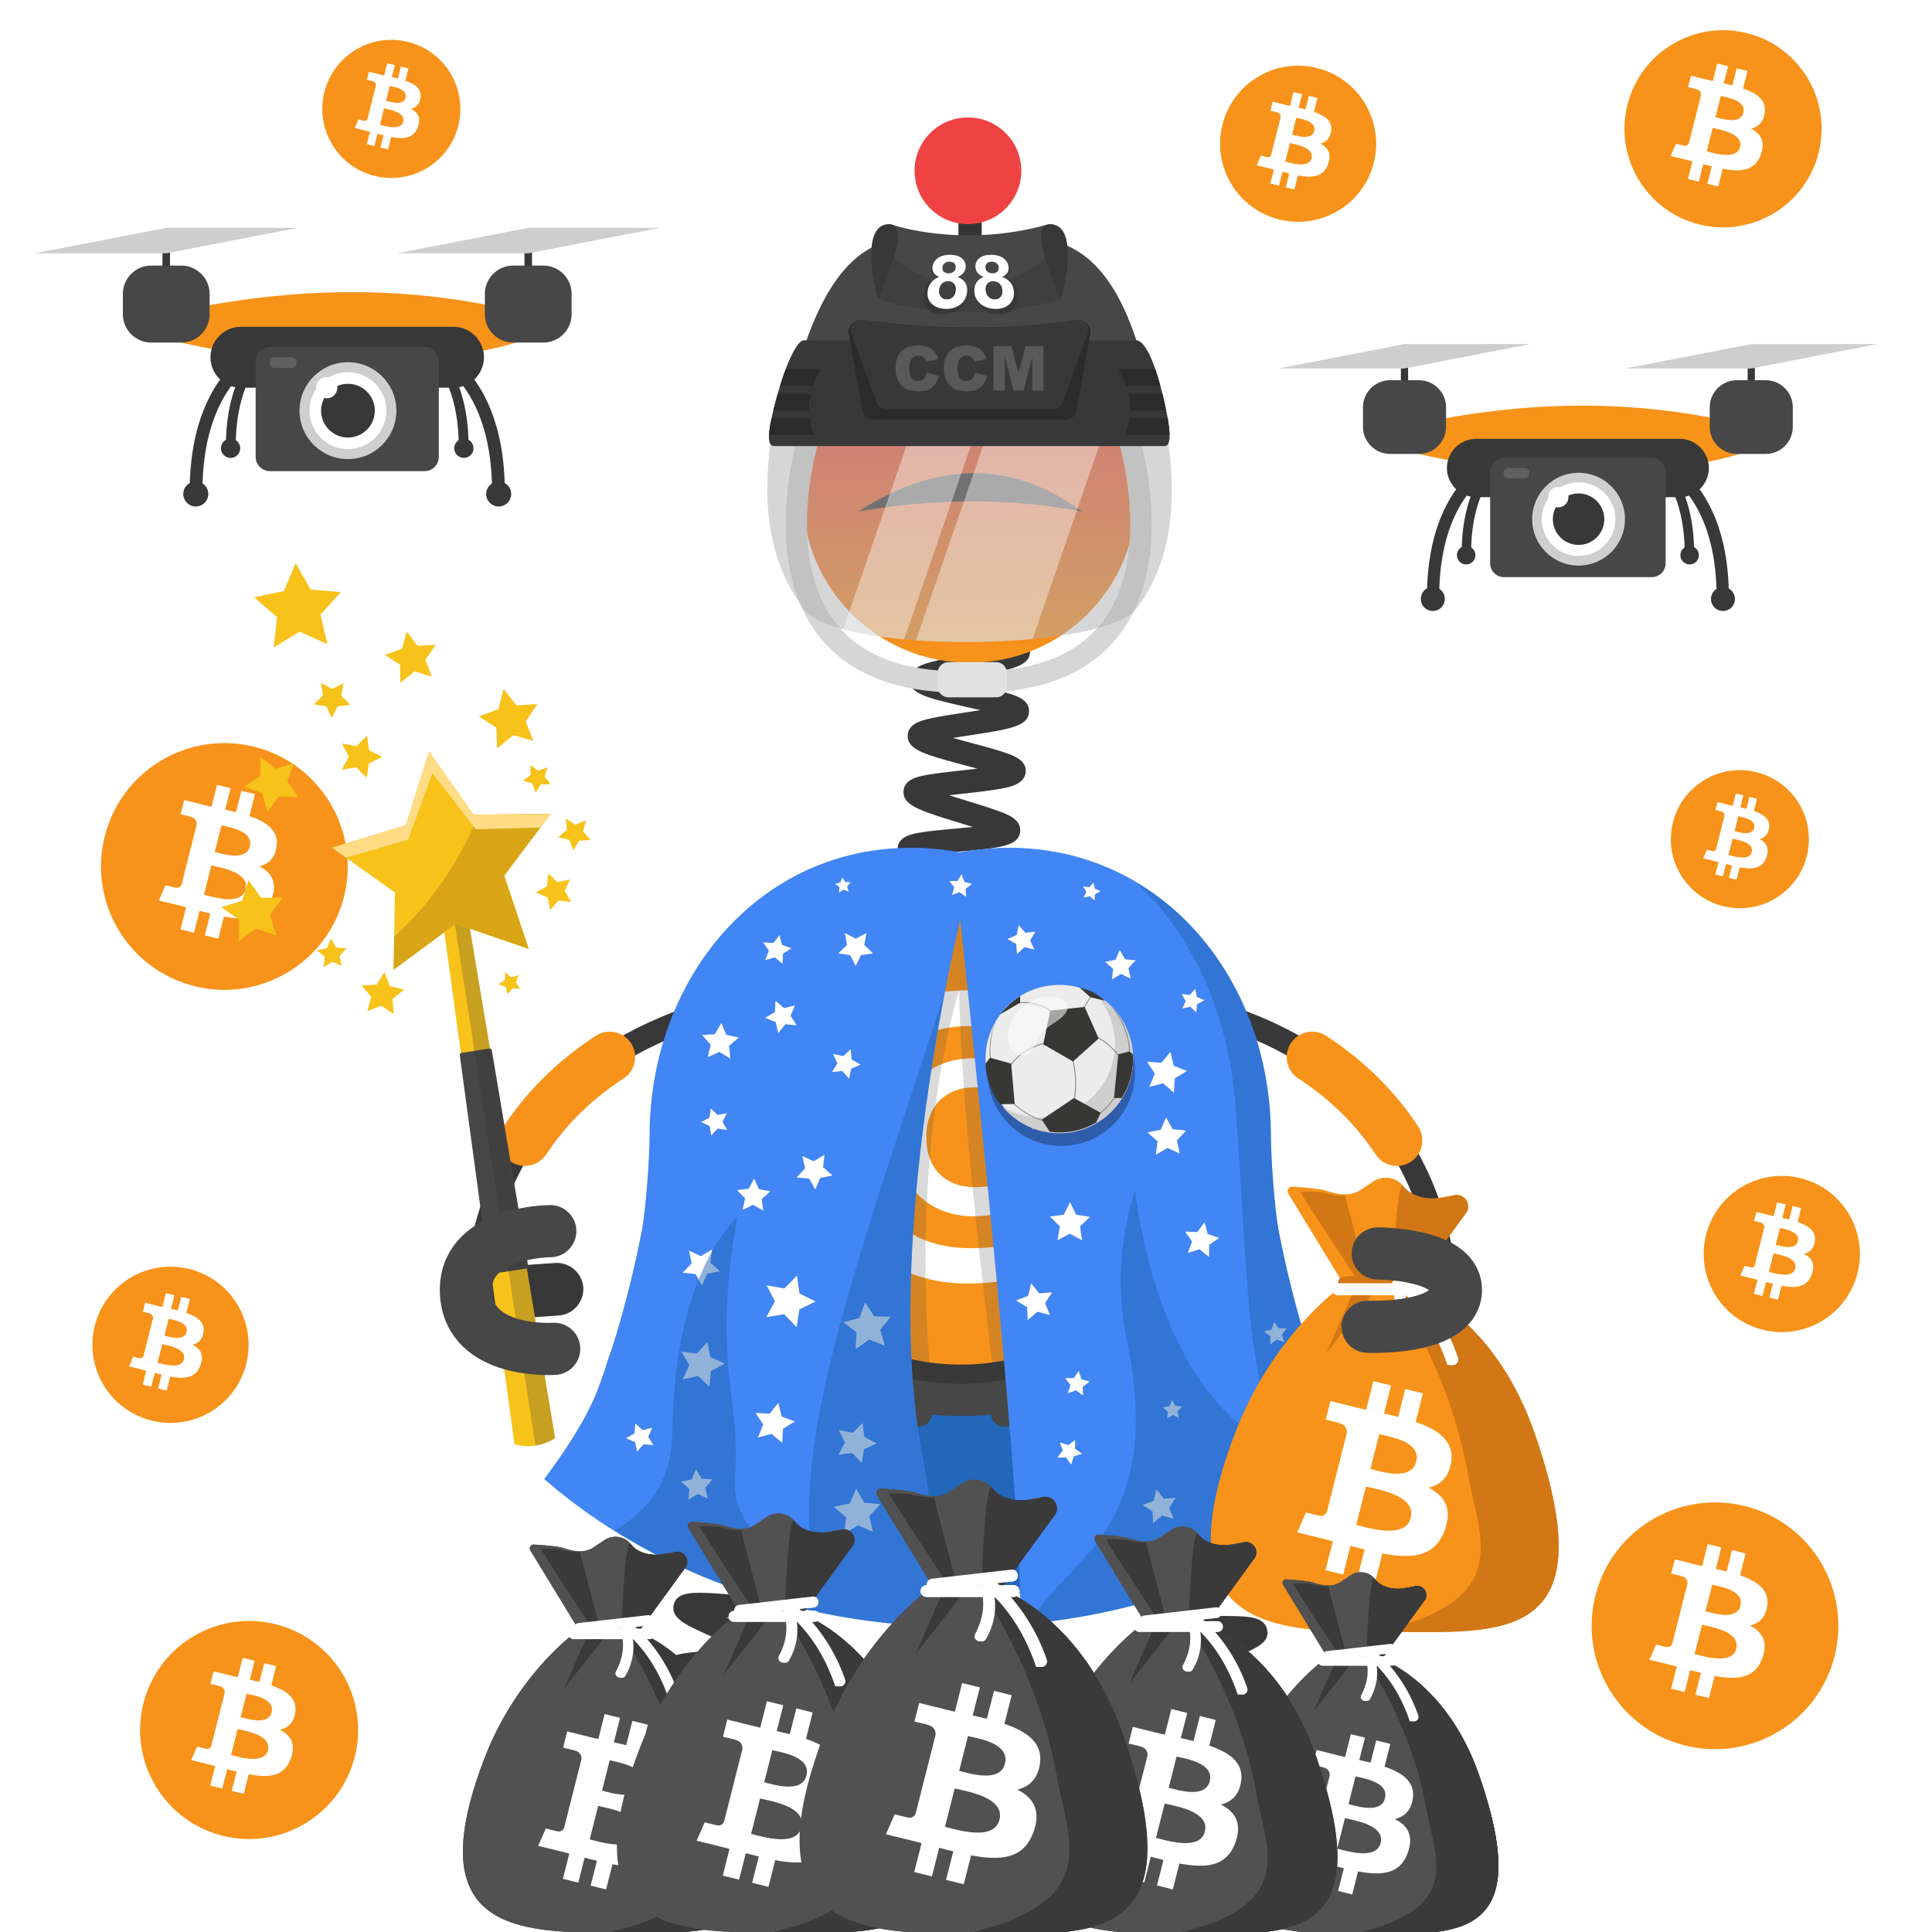 <svg width="1000" height="1000" fill="none" xmlns="http://www.w3.org/2000/svg"><path fill="#fff" d="M0 0h1000v1000H0z"/><path fill="#fff" d="M1000 0H0v1000h1000V0Z"/><path fill="#F7931A" d="M949.647 856.961c-8.53 34.22-43.19 55.04-77.42 46.51-34.21-8.53-55.04-43.19-46.5-77.41 8.53-34.22 43.19-55.05 77.41-46.52 34.22 8.54 55.05 43.2 46.51 77.42Z"/><path fill="#fff" fill-rule="evenodd" d="M914.705 831.271c1.27-8.37-5.2-12.87-14.05-15.87l2.87-11.34-7.009-1.72-2.79 11.04c-1.84-.45-3.741-.88-5.621-1.3l2.81-11.11-7-1.72-2.869 11.33c-1.52-.34-3.021-.68-4.481-1.04l.01-.04-9.67-2.38-1.859 7.37s5.2 1.17 5.09 1.25c2.84.7 3.349 2.55 3.269 4.01l-3.269 12.91c.2.05.449.12.729.23l-.24-.06c-.16-.04-.33-.08-.5-.12l-4.579 18.09c-.35.85-1.23 2.12-3.21 1.64.07.1-5.091-1.25-5.091-1.25l-3.479 7.9 9.12 2.24c1.02.25 2.019.51 3.019.77.66.17 1.32.34 1.97.5l-2.899 11.47 7 1.72 2.87-11.34c1.91.51 3.77.98 5.58 1.43l-2.861 11.29 7.01 1.72 2.901-11.44c11.95 2.23 20.939 1.33 24.719-9.31 3.05-8.57-.149-13.51-6.439-16.73 4.58-1.05 8.029-4.01 8.949-10.14Zm-16.019 22.11c-1.99 7.86-14.481 4.61-20.201 3.12-.51-.13-.97-.25-1.37-.35l3.851-15.19c.48.12 1.06.25 1.72.39 5.92 1.31 18.04 3.99 16 12.03Zm-14.811-19.07c4.77 1.25 15.17 3.99 16.98-3.16 1.85-7.31-8.26-9.51-13.19-10.59-.55-.12-1.039-.23-1.439-.33l-3.491 13.78c.32.08.71.18 1.14.3Z" clip-rule="evenodd"/><path fill="#F7931A" d="M178.085 463.94c-8.53 34.22-43.19 55.04-77.42 46.51-34.21-8.53-55.04-43.19-46.5-77.41 8.53-34.22 43.189-55.05 77.409-46.52 34.22 8.54 55.051 43.2 46.511 77.42Z"/><path fill="#fff" fill-rule="evenodd" d="M143.143 438.25c1.27-8.37-5.2-12.87-14.05-15.87l2.87-11.34-7.01-1.72-2.79 11.04c-1.84-.45-3.74-.88-5.62-1.3l2.81-11.11-7-1.72-2.871 11.33c-1.53-.34-3.019-.68-4.479-1.04l.01-.04-9.67-2.38-1.86 7.37s5.2 1.17 5.09 1.25c2.839.7 3.35 2.55 3.27 4.01l-3.27 12.91c.2.05.45.12.73.23l-.24-.06c-.16-.04-.33-.08-.5-.12l-4.58 18.09c-.35.85-1.23 2.12-3.21 1.64.07.1-5.09-1.25-5.09-1.25l-3.48 7.9 9.12 2.24c1.02.25 2.03.51 3.02.77.66.17 1.32.34 1.97.5l-2.9 11.47 7 1.72 2.87-11.34c1.91.51 3.769.98 5.579 1.43l-2.859 11.29 7.01 1.72 2.9-11.44c11.95 2.23 20.94 1.33 24.72-9.31 3.05-8.57-.151-13.51-6.441-16.73 4.58-1.05 8.031-4.01 8.951-10.14Zm-16.02 22.11c-1.99 7.86-14.48 4.61-20.2 3.12-.51-.13-.97-.25-1.37-.35l3.849-15.19c.48.12 1.061.25 1.721.39 5.92 1.31 18.04 3.99 16 12.03Zm-14.811-19.07c4.77 1.25 15.171 3.99 16.981-3.16 1.85-7.31-8.26-9.51-13.19-10.59-.56-.12-1.051-.23-1.451-.33l-3.489 13.78c.33.08.719.19 1.149.3Z" clip-rule="evenodd"/><path fill="#F7931A" d="M183.691 909.093c-7.538 30.238-38.163 48.638-68.411 41.1-30.23-7.537-48.629-38.162-41.091-68.401 7.538-30.238 38.162-48.647 68.401-41.1 30.238 7.529 48.638 38.163 41.101 68.401Z"/><path fill="#fff" fill-rule="evenodd" d="M152.809 886.393c1.126-7.397-4.592-11.373-12.411-14.02l2.533-10.018-6.192-1.522-2.471 9.754c-1.627-.395-3.298-.774-4.96-1.152l2.489-9.815-6.192-1.522-2.542 10.018a174.61 174.61 0 0 1-3.958-.915l.009-.035-8.541-2.102-1.644 6.508s4.591 1.038 4.494 1.1c2.507.616 2.964 2.251 2.885 3.544l-2.893 11.408c.175.044.396.105.642.202l-.211-.053c-.141-.035-.291-.07-.44-.105l-4.046 15.99c-.308.747-1.082 1.873-2.841 1.451.062.088-4.503-1.108-4.503-1.108l-3.079 6.983 8.057 1.979c.897.22 1.786.449 2.665.677.59.15 1.17.3 1.741.449l-2.559 10.132 6.183 1.522 2.542-10.027c1.688.449 3.333.871 4.934 1.258l-2.533 9.974 6.192 1.521 2.56-10.114c10.563 1.97 18.496 1.17 21.839-8.233 2.691-7.572-.133-11.935-5.692-14.785 4.081-.914 7.125-3.535 7.943-8.944Zm-14.152 19.534c-1.759 6.948-12.797 4.072-17.854 2.762-.457-.115-.862-.22-1.205-.308l3.404-13.422c.422.106.94.22 1.521.343 5.224 1.152 15.937 3.518 14.134 10.625Zm-13.087-16.852c4.213 1.108 13.404 3.518 15.004-2.788 1.636-6.456-7.3-8.408-11.662-9.358a40.607 40.607 0 0 1-1.275-.29l-3.079 12.172c.29.071.625.159 1.012.264Z" clip-rule="evenodd"/><path fill="#F7931A" d="M961.476 658.85c-5.4 21.66-27.35 34.85-49.01 29.45-21.66-5.4-34.85-27.34-29.44-49.01 5.4-21.67 27.341-34.85 49.011-29.45 21.66 5.39 34.839 27.34 29.439 49.01Z"/><path fill="#fff" fill-rule="evenodd" d="M939.354 642.58c.81-5.3-3.29-8.15-8.89-10.05l1.82-7.18-4.44-1.09-1.77 6.99c-1.17-.29-2.37-.56-3.56-.82l1.78-7.03-4.431-1.09-1.819 7.17c-.96-.22-1.91-.43-2.83-.66v-.02l-6.12-1.5-1.18 4.67s3.29.74 3.22.79c1.8.44 2.12 1.61 2.07 2.54l-2.07 8.18c.12.03.28.08.46.15l-.151-.04c-.1-.03-.209-.05-.319-.08l-2.9 11.45c-.22.54-.781 1.34-2.031 1.04.04.06-3.219-.79-3.219-.79l-2.201 5 5.771 1.42c.65.16 1.28.32 1.91.48.42.11.84.21 1.25.32l-1.841 7.26 4.431 1.09 1.819-7.18c1.21.32 2.39.62 3.54.9l-1.809 7.15 4.44 1.09 1.84-7.25c7.57 1.41 13.259.84 15.649-5.9 1.93-5.42-.1-8.55-4.08-10.6 2.89-.65 5.071-2.53 5.661-6.41Zm-10.14 14c-1.26 4.98-9.17 2.92-12.79 1.98-.33-.08-.62-.16-.87-.22l2.44-9.62c.3.07.67.16 1.09.25 3.74.82 11.42 2.52 10.13 7.61Zm-9.38-12.08c3.02.79 9.6 2.52 10.75-2 1.17-4.63-5.231-6.02-8.351-6.7-.35-.08-.66-.14-.92-.21l-2.209 8.72c.21.06.46.12.73.19Z" clip-rule="evenodd"/><path fill="#F79319" d="M88.953 161.89c62.83-13.99 123.431-14.48 181.551 0v14.19s-26.831 11.01-84.981 11.01c-58.14 0-96.57-11.01-96.57-11.01v-14.19Z"/><path stroke="#383838" stroke-miterlimit="10" stroke-width="6.604" d="M146.099 177.3s-44.63 8.23-44.63 77.54"/><path fill="#383838" d="M101.346 262.16a6.47 6.47 0 0 0 6.469-6.47 6.47 6.47 0 1 0-12.94 0 6.47 6.47 0 0 0 6.471 6.47Z"/><path stroke="#383838" stroke-miterlimit="10" stroke-width="6.604" d="M213.367 177.3s44.63 8.23 44.63 77.54"/><path fill="#383838" d="M258.118 262.16a6.47 6.47 0 1 0 0-12.94 6.47 6.47 0 0 0 0 12.94Z"/><path stroke="#383838" stroke-miterlimit="10" stroke-width="5.087" d="M153.815 171.64s-34.37 6.34-34.37 59.72"/><path fill="#383838" d="M119.355 237a4.98 4.98 0 1 0 0-9.96 4.98 4.98 0 0 0 0 9.96Z"/><path stroke="#383838" stroke-miterlimit="10" stroke-width="5.087" d="M205.633 171.64s34.37 6.34 34.37 59.72"/><path fill="#383838" d="M240.105 237a4.98 4.98 0 1 0 0-9.96 4.98 4.98 0 0 0 0 9.96Zm-5.372-36.33H124.714c-8.67 0-15.761-7.09-15.761-15.76s7.091-15.76 15.761-15.76h110.019c8.67 0 15.76 7.09 15.76 15.76s-7.09 15.76-15.76 15.76Zm-146.747-73.7h-3.9V146h3.9v-19.03Zm187.374 0h-3.899V146h3.899v-19.03Z"/><path fill="#474747" d="M93.873 177.3h-15.66c-8.04 0-14.62-6.58-14.62-14.62v-10.6c0-8.04 6.58-14.62 14.62-14.62h15.66c8.04 0 14.62 6.58 14.62 14.62v10.6c-.01 8.05-6.58 14.62-14.62 14.62Zm187.367 0h-15.66c-8.04 0-14.619-6.58-14.619-14.62v-10.6c0-8.04 6.579-14.62 14.619-14.62h15.66c8.04 0 14.62 6.58 14.62 14.62v10.6c0 8.05-6.58 14.62-14.62 14.62Zm-61.489 66.56H139.7c-4.06 0-7.38-3.32-7.38-7.38v-49.67c0-4.06 3.32-7.38 7.38-7.38h80.051c4.06 0 7.38 3.32 7.38 7.38v49.67c-.01 4.06-3.33 7.38-7.38 7.38Z"/><path fill="#CECECE" d="M180.094 237.63c13.846 0 25.069-11.224 25.069-25.07s-11.223-25.07-25.069-25.07c-13.846 0-25.071 11.224-25.071 25.07s11.225 25.07 25.071 25.07ZM17.953 131.12l68.08-13.18h68.09l-68.09 13.18h-68.08Zm187.383 0 68.08-13.18h68.08l-68.08 13.18h-68.08Z"/><path fill="#fff" d="M180.094 232.45c10.985 0 19.889-8.905 19.889-19.89 0-10.985-8.904-19.89-19.889-19.89s-19.891 8.905-19.891 19.89c0 10.985 8.906 19.89 19.891 19.89Z"/><path fill="#383838" d="M180.098 226.47c7.682 0 13.91-6.228 13.91-13.91s-6.228-13.91-13.91-13.91c-7.683 0-13.91 6.228-13.91 13.91s6.227 13.91 13.91 13.91Z"/><path fill="#fff" d="M169.115 206.16a5.49 5.49 0 1 0 0-10.98 5.49 5.49 0 0 0 0 10.98Z"/><path fill="#606060" d="M150.973 190.46h-8.92a2.498 2.498 0 0 1-2.491-2.49v-.55c0-1.37 1.121-2.49 2.491-2.49h8.92c1.37 0 2.5 1.12 2.5 2.49v.55a2.512 2.512 0 0 1-2.5 2.49Z"/><path fill="#F79319" d="M729.766 220.19c60.18-13.41 118.23-13.87 173.91 0v13.59s-25.711 10.54-81.401 10.54-92.509-10.54-92.509-10.54v-13.59Z"/><path stroke="#383838" stroke-miterlimit="10" stroke-width="6.326" d="M784.5 234.95s-42.75 7.89-42.75 74.27"/><path fill="#383838" d="M741.63 316.24a6.2 6.2 0 0 0 6.199-6.2 6.2 6.2 0 1 0-12.399 0 6.2 6.2 0 0 0 6.2 6.2Z"/><path stroke="#383838" stroke-miterlimit="10" stroke-width="6.326" d="M848.938 234.95s42.75 7.89 42.75 74.27"/><path fill="#383838" d="M891.802 316.24a6.2 6.2 0 1 0 0-12.4 6.2 6.2 0 0 0 0 12.4Z"/><path stroke="#383838" stroke-miterlimit="10" stroke-width="4.873" d="M791.896 229.53s-32.919 6.07-32.919 57.21"/><path fill="#383838" d="M758.888 292.14a4.77 4.77 0 1 0-.001-9.54 4.77 4.77 0 0 0 .001 9.54Z"/><path stroke="#383838" stroke-miterlimit="10" stroke-width="4.873" d="M841.539 229.53s32.92 6.07 32.92 57.21"/><path fill="#383838" d="M874.552 292.14a4.77 4.77 0 1 0-.001-9.54 4.77 4.77 0 0 0 .001 9.54Zm-5.145-34.81h-105.38c-8.3 0-15.089-6.79-15.089-15.09s6.789-15.09 15.089-15.09h105.38c8.3 0 15.091 6.79 15.091 15.09.01 8.3-6.791 15.09-15.091 15.09Zm-140.573-70.59h-3.74v18.23h3.74v-18.23Zm179.491 0h-3.739v18.23h3.739v-18.23Z"/><path fill="#474747" d="M734.477 234.95h-15c-7.7 0-14-6.3-14-14V210.8c0-7.7 6.3-14 14-14h15c7.7 0 14 6.3 14 14v10.15c0 7.7-6.3 14-14 14Zm179.476 0h-15c-7.7 0-14-6.3-14-14V210.8c0-7.7 6.3-14 14-14h15c7.7 0 14 6.3 14 14v10.15c.01 7.7-6.29 14-14 14Zm-58.898 63.76h-76.68c-3.89 0-7.07-3.18-7.07-7.07v-47.58c0-3.89 3.18-7.07 7.07-7.07h76.68c3.89 0 7.07 3.18 7.07 7.07v47.58c-.01 3.89-3.19 7.07-7.07 7.07Z"/><path fill="#CECECE" d="M817.066 292.75c13.266 0 24.021-10.754 24.021-24.02s-10.755-24.02-24.021-24.02c-13.265 0-24.019 10.754-24.019 24.02s10.754 24.02 24.019 24.02ZM661.758 190.71l65.22-12.62h65.21l-65.21 12.62h-65.22Zm179.492 0 65.21-12.62h65.22l-65.22 12.62h-65.21Z"/><path fill="#fff" d="M817.065 287.78c10.521 0 19.05-8.529 19.05-19.05s-8.529-19.05-19.05-19.05-19.049 8.529-19.049 19.05 8.528 19.05 19.049 19.05Z"/><path fill="#383838" d="M817.069 282.05c7.357 0 13.321-5.964 13.321-13.32 0-7.357-5.964-13.32-13.321-13.32-7.356 0-13.319 5.963-13.319 13.32 0 7.356 5.963 13.32 13.319 13.32Z"/><path fill="#fff" d="M806.549 262.59a5.26 5.26 0 1 0 0-10.52 5.26 5.26 0 0 0 0 10.52Z"/><path fill="#606060" d="M789.165 247.56h-8.54a2.404 2.404 0 0 1-2.391-2.39v-.52c0-1.31 1.081-2.39 2.391-2.39h8.54c1.31 0 2.39 1.08 2.39 2.39v.52c0 1.31-1.07 2.39-2.39 2.39Z"/><path fill="#F7931A" d="M711.1 84.177c-5.4 21.65-27.32 34.82-48.97 29.42-21.64-5.4-34.82-27.32-29.42-48.96 5.39-21.65 27.32-34.82 48.96-29.43 21.65 5.39 34.83 27.32 29.43 48.97Z"/><path fill="#fff" fill-rule="evenodd" d="M688.993 67.927c.8-5.29-3.29-8.14-8.89-10.04l1.82-7.17-4.43-1.09-1.77 6.98c-1.17-.29-2.36-.56-3.55-.82l1.78-7.03-4.43-1.09-1.82 7.17c-.96-.22-1.91-.43-2.83-.66l.01-.02-6.11-1.5-1.18 4.66s3.29.74 3.22.79c1.8.44 2.12 1.61 2.07 2.54l-2.07 8.17c.12.03.28.08.46.15l-.15-.04c-.1-.03-.21-.05-.32-.08l-2.9 11.44c-.22.54-.78 1.34-2.03 1.04.04.06-3.22-.79-3.22-.79l-2.2 5 5.77 1.42c.64.16 1.28.32 1.91.48.42.11.84.21 1.25.32l-1.83 7.25 4.43 1.09 1.82-7.18c1.21.32 2.38.62 3.53.9l-1.81 7.14 4.43 1.09 1.83-7.24c7.56 1.41 13.24.84 15.64-5.89 1.93-5.42-.1-8.55-4.07-10.59 2.88-.65 5.06-2.53 5.64-6.4Zm-10.12 13.98c-1.26 4.97-9.16 2.92-12.78 1.98-.33-.08-.62-.16-.86-.22l2.43-9.61c.3.07.67.16 1.09.25 3.74.82 11.4 2.52 10.12 7.6Zm-9.37-12.06c3.02.79 9.59 2.52 10.74-2 1.17-4.62-5.22-6.02-8.35-6.7-.35-.08-.66-.14-.91-.21l-2.21 8.71c.21.06.45.13.73.2Z" clip-rule="evenodd"/><path fill="#F7931A" d="M237.224 65.022c-4.77 19.15-24.17 30.8-43.32 26.03-19.14-4.77-30.8-24.17-26.02-43.32 4.77-19.15 24.17-30.81 43.32-26.03 19.14 4.78 30.79 24.17 26.02 43.32Z"/><path fill="#fff" fill-rule="evenodd" d="M217.666 50.651c.71-4.68-2.91-7.2-7.86-8.88l1.61-6.34-3.92-.96-1.56 6.18c-1.03-.25-2.09-.49-3.14-.73l1.58-6.22-3.92-.96-1.61 6.34c-.85-.19-1.69-.38-2.5-.58v-.02l-5.41-1.33-1.04 4.12s2.91.66 2.85.7c1.59.39 1.88 1.43 1.83 2.25l-1.83 7.23c.11.03.25.07.41.13l-.13-.03c-.09-.02-.19-.05-.28-.07l-2.56 10.12c-.19.47-.69 1.19-1.8.92.04.06-2.85-.7-2.85-.7l-1.95 4.42 5.1 1.25c.57.14 1.13.29 1.69.43.37.09.74.19 1.11.28l-1.62 6.42 3.92.96 1.61-6.35c1.07.29 2.11.55 3.13.8l-1.6 6.32 3.92.96 1.62-6.4c6.69 1.25 11.72.74 13.83-5.21 1.71-4.8-.08-7.56-3.6-9.36 2.52-.6 4.46-2.26 4.97-5.69Zm-8.96 12.37c-1.11 4.4-8.11 2.58-11.31 1.75-.29-.07-.55-.14-.76-.2l2.15-8.5c.27.07.59.14.96.22 3.32.73 10.1 2.23 8.96 6.73Zm-8.29-10.67c2.67.7 8.49 2.23 9.5-1.77 1.04-4.09-4.62-5.32-7.38-5.92-.31-.07-.58-.13-.81-.18l-1.95 7.71c.18.04.4.09.64.16Z" clip-rule="evenodd"/><path fill="#F7931A" d="M935.224 443.018c-4.77 19.15-24.17 30.8-43.32 26.03-19.14-4.77-30.8-24.17-26.02-43.32 4.77-19.15 24.17-30.8 43.32-26.03 19.14 4.77 30.8 24.17 26.02 43.32Z"/><path fill="#fff" fill-rule="evenodd" d="M915.666 428.648c.71-4.68-2.91-7.2-7.86-8.88l1.61-6.34-3.92-.96-1.56 6.18c-1.03-.25-2.09-.49-3.14-.73l1.58-6.22-3.92-.96-1.61 6.34c-.85-.19-1.69-.38-2.5-.58v-.02l-5.41-1.33-1.04 4.12s2.91.66 2.85.7c1.59.39 1.88 1.43 1.83 2.25l-1.83 7.23c.11.03.25.07.41.13l-.13-.03c-.09-.02-.19-.05-.28-.07l-2.56 10.12c-.19.48-.69 1.19-1.8.92.04.06-2.85-.7-2.85-.7l-1.95 4.42 5.1 1.25c.57.14 1.13.29 1.69.43.37.1.74.19 1.11.28l-1.62 6.42 3.92.96 1.61-6.35c1.07.29 2.11.55 3.13.8l-1.6 6.32 3.92.96 1.62-6.4c6.69 1.25 11.72.74 13.83-5.21 1.71-4.8-.08-7.56-3.6-9.36 2.53-.61 4.46-2.27 4.97-5.69Zm-8.96 12.37c-1.11 4.4-8.11 2.58-11.31 1.75-.29-.07-.55-.14-.76-.2l2.15-8.5c.27.07.59.14.96.22 3.32.73 10.1 2.23 8.96 6.73Zm-8.28-10.68c2.67.7 8.49 2.23 9.5-1.77 1.04-4.09-4.62-5.32-7.38-5.92-.31-.07-.58-.13-.81-.18l-1.95 7.71c.18.04.39.1.64.16Z" clip-rule="evenodd"/><path fill="#F7931A" d="M941.351 79.005c-6.82 27.34-34.51 43.98-61.86 37.16-27.33-6.82-43.97-34.51-37.15-61.84 6.81-27.34 34.51-43.98 61.84-37.17 27.35 6.82 43.99 34.51 37.17 61.85Z"/><path fill="#fff" fill-rule="evenodd" d="M913.432 58.485c1.02-6.69-4.15-10.28-11.22-12.68l2.29-9.06-5.6-1.37-2.23 8.82c-1.47-.36-2.98-.7-4.49-1.04l2.25-8.88-5.6-1.37-2.29 9.05c-1.22-.27-2.41-.54-3.58-.83l.01-.03-7.72-1.9-1.49 5.89s4.15.94 4.07 1c2.27.56 2.68 2.03 2.61 3.21l-2.61 10.32c.16.04.36.1.58.18l-.19-.05c-.13-.03-.26-.07-.4-.1l-3.66 14.45c-.28.68-.98 1.7-2.57 1.31.06.08-4.07-1-4.07-1l-2.78 6.31 7.29 1.79c.81.2 1.62.41 2.41.61.53.14 1.06.27 1.58.4l-2.32 9.16 5.59 1.37 2.29-9.06c1.53.41 3.01.79 4.46 1.14l-2.29 9.02 5.6 1.37 2.32-9.14c9.55 1.78 16.73 1.06 19.75-7.44 2.44-6.85-.12-10.8-5.14-13.37 3.66-.82 6.41-3.19 7.15-8.08Zm-12.8 17.66c-1.59 6.28-11.57 3.68-16.14 2.5-.41-.11-.78-.2-1.09-.28l3.07-12.14c.38.09.85.2 1.38.31 4.73 1.05 14.41 3.19 12.78 9.61Zm-11.83-15.24c3.81 1 12.12 3.18 13.57-2.52 1.48-5.84-6.6-7.6-10.54-8.46-.44-.1-.84-.18-1.15-.26l-2.79 11.01c.25.06.56.14.91.23Z" clip-rule="evenodd"/><path fill="#F7931A" d="M127.476 705.85c-5.4 21.66-27.35 34.85-49.01 29.45-21.66-5.4-34.85-27.34-29.44-49.01 5.4-21.67 27.34-34.85 49.01-29.45 21.65 5.4 34.84 27.35 29.44 49.01Z"/><path fill="#fff" fill-rule="evenodd" d="M105.343 689.59c.81-5.3-3.29-8.15-8.89-10.05l1.82-7.18-4.44-1.09-1.77 6.99c-1.17-.29-2.36-.56-3.55-.82l1.78-7.03-4.43-1.09-1.82 7.17c-.97-.22-1.91-.43-2.83-.66l.01-.02-6.12-1.5-1.18 4.67s3.29.74 3.22.79c1.8.44 2.12 1.61 2.07 2.54l-2.07 8.18c.12.03.28.08.46.15l-.15-.04c-.1-.03-.21-.05-.32-.08l-2.9 11.45c-.22.54-.78 1.34-2.03 1.04.04.06-3.23-.79-3.23-.79l-2.2 5 5.77 1.42c.64.16 1.28.32 1.91.48.42.11.84.21 1.25.32l-1.84 7.26 4.43 1.09 1.82-7.18c1.21.32 2.39.62 3.54.9l-1.81 7.15 4.44 1.09 1.84-7.25c7.57 1.41 13.26.84 15.65-5.9 1.93-5.42-.1-8.55-4.08-10.59 2.88-.66 5.07-2.54 5.65-6.42Zm-10.14 14c-1.26 4.98-9.17 2.92-12.79 1.98-.33-.08-.62-.16-.86-.22l2.44-9.62c.3.07.67.16 1.09.25 3.74.82 11.41 2.52 10.12 7.61Zm-9.38-12.08c3.02.79 9.6 2.52 10.75-2 1.17-4.63-5.23-6.02-8.35-6.7-.35-.08-.66-.14-.91-.21l-2.21 8.72c.21.06.45.12.72.19Z" clip-rule="evenodd"/><path fill="#2267BA" d="M553.924 817.08c-30.69 12.51-71.131 13.98-115.891 10.57 0 0-73.26-116.99-73.26-234.91 0-82.17 54.72-151.15 120.75-151.15 1.44 0 2.891.04 4.321.11 63.93 2.92 112.62 70.67 112.62 151.05 0 8.76.409 17.43 1.119 25.99.51 6.24 1.18 12.42 1.95 18.54 13.8 108.81-51.609 179.8-51.609 179.8Z"/><path stroke="#383838" stroke-miterlimit="10" stroke-width="12.035" d="M748.004 686.94s18.499-157.93-183.301-174.45"/><path stroke="#F7931A" stroke-linecap="round" stroke-miterlimit="10" stroke-width="26.366" d="M723.042 590.29c-10.13-15.37-24.28-30.4-43.87-43.12"/><path fill="#383838" fill-rule="evenodd" d="M740.621 669.96c.62-7.45-4.94-14.11-12.36-14.8l-20.6-1.44c-7.45-.62-14.11 4.94-14.8 12.36-.63 7.45 4.94 14.11 12.36 14.8l20.6 1.44c7.51.65 14.18-4.91 14.8-12.36Z" clip-rule="evenodd"/><path stroke="#383838" stroke-miterlimit="10" stroke-width="12.035" d="M246.741 686.94s-18.499-157.93 183.301-174.45"/><path stroke="#F7931A" stroke-linecap="round" stroke-miterlimit="10" stroke-width="26.366" d="M271.703 590.29c10.13-15.37 24.28-30.4 43.87-43.12"/><path fill="#383838" fill-rule="evenodd" d="M254.125 669.96c-.62-7.45 4.941-14.11 12.361-14.8l20.599-1.44c7.45-.62 14.111 4.94 14.801 12.36.62 7.45-4.94 14.11-12.36 14.8l-20.6 1.44c-7.51.65-14.171-4.91-14.801-12.36Z" clip-rule="evenodd"/><path fill="#383838" d="M607.971 927.36c.42-.25 1.66-1.4 1.82-3.44l-12-.94c.58-7.43 9.509-8.77 31.079-11.99 1.83-.27 3.881-.58 5.981-.91-2.55-.58-5.08-1.12-7.3-1.6-20.31-4.39-28.72-6.21-28.82-13.38-.1-7.51 8.7-9.63 29.95-14.75 1.57-.38 3.31-.8 5.09-1.24-2.4-.29-4.75-.55-6.83-.79-6.4-.72-12.44-1.39-17.21-2.23-4.8-.84-12.051-2.12-12.741-8.16-.86-7.35 7.601-10.44 28.031-17.92 1.3-.48 2.73-1 4.2-1.54-2.04.02-4.031.05-5.811.08-20.83.34-29.449.48-31.229-6.45-1.82-7.17 6.1-11.38 25.22-21.55 1.25-.67 2.62-1.39 4.03-2.15-1.98.3-3.9.6-5.64.87-20.62 3.21-29.16 4.54-31.91-2.05-2.82-6.9 4.47-12.08 22.08-24.6 1.46-1.04 3.1-2.2 4.76-3.4-2.22.58-4.39 1.16-6.32 1.67-20.49 5.48-28.96 7.75-32.34 1.29-3.46-6.63 3.419-12.27 20.059-25.9 1.97-1.61 4.261-3.49 6.511-5.38-2.86.79-5.75 1.62-8.23 2.34-20.74 5.98-29.32 8.46-32.73 1.73-2.91-5.66 2.86-10.69 6.69-14.01 3.77-3.29 8.97-7.25 14-11.09 2.52-1.92 5.549-4.24 8.379-6.47-3.42.61-6.989 1.31-9.979 1.9-6.31 1.24-12.831 2.52-17.891 3.17-5.11.66-12.829 1.65-15.139-4.41-2.29-6 4.04-10.23 8.24-13.04 4.09-2.73 9.69-5.98 15.1-9.11 3.03-1.76 6.73-3.9 10.1-5.95-3.58.09-7.38.26-10.53.4-21.43.95-31.21 1.38-32.82-6.25-1.34-6.25 5.55-9.43 10.1-11.53 4.42-2.04 10.15-4.25 16.21-6.59 3.26-1.26 7.24-2.8 10.89-4.3-3.41-.42-7.02-.81-10.02-1.13-21.44-2.29-31.221-3.34-31.721-11.12-.42-7.45 8.04-9.44 28.46-14.25 7.98-1.88 20.051-4.72 22.411-6.38-.39.28-1.51 1.51-1.51 3.52h12.04c0 7.47-8.83 9.55-30.18 14.58-1.34.32-2.81.66-4.32 1.02 2.14.24 4.229.46 6.099.67 6.39.68 12.431 1.33 17.201 2.14 4.79.81 12.02 2.05 12.78 8.04.95 7.33-7.46 10.58-27.8 18.43-1.08.42-2.25.87-3.45 1.34 1.79-.07 3.52-.15 5.09-.22 20.82-.92 29.44-1.3 31.42 5.6 2.09 7.02-5.67 11.52-24.41 22.39-1.15.67-2.401 1.39-3.701 2.15 1.77-.34 3.49-.68 5.04-.98 20.68-4.06 29.241-5.74 32.271.81 3.04 6.76-4.011 12.15-21.061 25.15-1.67 1.27-3.559 2.72-5.469 4.2 2.41-.67 4.79-1.36 6.87-1.96 20.58-5.93 29.09-8.39 32.57-1.83 3.5 6.59-3.351 12.2-19.891 25.75-2.18 1.78-4.749 3.89-7.219 5.98 3.04-.77 6.13-1.6 8.77-2.3 6.2-1.66 12.6-3.37 17.6-4.37 5.03-1 12.63-2.52 15.37 3.3 2.77 5.71-3.15 10.52-7.07 13.71-3.84 3.12-9.13 6.88-14.25 10.52-2.68 1.91-5.93 4.22-8.93 6.44 3.4-.47 6.969-1.03 9.939-1.49 6.41-1 13.031-2.03 18.181-2.48 5.18-.46 13.01-1.15 15.06 5.07 2.02 6.05-4.45 10.03-8.73 12.67-4.18 2.58-9.89 5.61-15.4 8.55-3.03 1.61-6.71 3.57-10.08 5.45 3.48-.01 7.18-.06 10.25-.11 6.5-.11 13.23-.21 18.41.05 5.21.26 13.08.66 14.26 7.1 1.35 7.37-6.87 10.38-26.73 17.65-3.15 1.15-6.961 2.55-10.511 3.93 3.29.42 6.741.81 9.631 1.13 21.43 2.4 31.21 3.5 31.71 11.25.41 7.47-8.05 9.5-28.49 14.43-3.18.77-7.02 1.69-10.62 2.63 3.16.73 6.45 1.44 9.21 2.04 21.02 4.54 30.62 6.61 30.32 14.37-.21 7.39-8.861 8.68-29.761 11.8-8.06 1.17-20.219 2.99-22.689 4.43ZM505.14 627.51c-2.51-5.93 3.731-10.7 7.861-13.86 4.15-3.17 9.77-6.92 15.21-10.54 1.95-1.3 4.199-2.8 6.439-4.32-3.15.54-6.36 1.14-9.09 1.65-6.12 1.14-12.44 2.32-17.29 2.91-4.93.61-12.39 1.52-14.67-4.28-2.78-7.14 4.98-12.06 23.72-23.93 2.02-1.28 4.36-2.76 6.67-4.26-3.32.47-6.72.99-9.6 1.44-6.4.99-12.45 1.93-17.29 2.38-4.94.46-12.42 1.15-14.48-4.76-2.16-6.07 4.43-10.49 8.79-13.41 4.39-2.94 10.29-6.36 15.99-9.66 2.14-1.24 4.651-2.69 7.101-4.15-3.54.3-7.2.67-10.29.98-6.41.65-12.47 1.26-17.29 1.45-4.95.2-12.431.49-14.141-5.55-2.18-7.52 6.85-11.89 26.63-21.47 2.39-1.16 5.21-2.52 7.95-3.89-3.87-.08-7.989-.08-11.389-.09-6.43-.01-12.501-.01-17.291-.31-4.96-.31-12.44-.77-13.45-7.02-1.31-7.77 8.17-10.87 28.95-17.67 2.78-.91 6.11-2 9.27-3.09-3.74-.69-7.75-1.34-11.06-1.89-6.23-1.02-12.66-2.08-17.5-3.19-4.97-1.14-12.479-2.87-12.389-9.35 0-6.39 7.539-8.07 12.519-9.17 4.88-1.08 11.36-2.1 17.62-3.07 2.96-.46 6.48-1.01 9.85-1.59-2.98-.92-6.04-1.82-8.64-2.58-6.26-1.84-12.73-3.74-17.62-5.52-4.88-1.79-12.27-4.49-11.59-10.91.62-6.16 8-7.29 12.89-8.05 4.8-.74 10.88-1.29 17.32-1.88 2.61-.24 5.641-.52 8.651-.83-2.21-.69-4.391-1.36-6.311-1.95-21.34-6.55-30.18-9.26-29.5-16.85.62-6.13 7.87-7.38 12.67-8.22 4.72-.82 10.741-1.49 17.101-2.2 2.53-.28 5.449-.61 8.359-.96-2.11-.58-4.189-1.14-6.029-1.63-21.45-5.76-30.331-8.15-29.941-15.73.35-6.16 7.611-7.72 12.411-8.76 4.74-1.02 10.77-1.94 17.16-2.92 2.42-.37 5.199-.79 7.989-1.25-2.14-.5-4.249-.98-6.119-1.4-21.59-4.9-30.521-6.93-30.421-14.48.17-6.2 7.371-8.04 12.131-9.26 4.73-1.21 11.029-2.41 17.119-3.58 8.07-1.54 20.26-3.87 22.69-5.42-.44.28-1.69 1.56-1.69 3.71h12.04c0 7.65-9.009 9.37-30.779 13.53-2.4.46-5.181.99-7.941 1.55 3.28.79 6.661 1.56 9.521 2.21 6.31 1.43 12.269 2.79 16.929 4.15 4.74 1.39 11.91 3.48 11.73 9.68-.3 7.71-9.4 9.1-31.38 12.46-2.4.37-5.189.79-7.949 1.24 3.31.94 6.74 1.86 9.63 2.64 6.23 1.67 12.109 3.25 16.689 4.79 4.67 1.57 11.74 3.94 11.29 10.14-.5 6.5-8.33 7.9-13.5 8.82-5.23.94-12.029 1.7-18.609 2.43-2.27.25-4.88.54-7.5.86 3.24 1.05 6.59 2.08 9.43 2.95 6.13 1.88 11.92 3.66 16.41 5.34 4.59 1.72 11.519 4.32 10.889 10.45-.79 7.62-9.95 8.45-32.08 10.48-1.91.17-4.06.37-6.26.59 2.63.8 5.26 1.57 7.55 2.24 5.97 1.75 12.131 3.56 16.741 5.23 4.64 1.68 11.639 4.21 11.209 10.32-.49 7.34-9.33 8.72-30.69 12.06-1.02.16-2.12.33-3.25.51 1.08.18 2.11.35 3.09.51 21.31 3.5 30.131 4.94 30.711 12.21.5 7.04-7.021 9.5-27.131 16.08-1.44.47-3.019.99-4.649 1.53h2.719c22.22.03 31.41.04 33.14 7.32 1.65 6.89-5.46 10.33-24.46 19.53-2.04.99-4.349 2.11-6.689 3.26 1.77-.17 3.49-.34 5.04-.5 22.11-2.23 31.259-3.16 33.589 4.04 1.93 5.78-4.25 9.88-8.33 12.58-4.02 2.66-9.27 5.71-14.84 8.93-2.12 1.23-4.55 2.64-6.98 4.07 2.14-.32 4.231-.64 6.091-.93 21.91-3.39 30.97-4.8 33.63 2.29 2.18 5.75-3.861 10.12-7.851 13.01-3.94 2.85-9.099 6.12-14.569 9.58-2.15 1.36-4.631 2.93-7.091 4.53 2.35-.42 4.66-.85 6.69-1.23 21.68-4.04 30.65-5.71 33.5 1.29 2.35 5.74-3.609 10.27-7.559 13.26-3.89 2.96-9.241 6.52-14.421 9.96-6.82 4.54-17.13 11.41-18.77 13.77.3-.43.951-2.1.121-4.08l-11.081 4.7ZM352.929 930.65c.54-.39 1.609-1.85 1.469-3.86l-12.009.81c-.43-6.35 6.8-8.76 11.59-10.36 4.74-1.58 11-3.22 17.04-4.81 2.33-.61 5.06-1.33 7.74-2.06-3.18-.65-6.47-1.27-9.25-1.79-19.96-3.76-28.22-5.31-28.22-12.6 0-7.67 9.359-9.3 29.859-12.89 2.46-.43 5.34-.94 8.17-1.46-3.21-.99-6.56-1.96-9.38-2.77-19.56-5.67-27.659-8.01-26.919-15.31.83-7.66 10.299-8.24 31.049-9.51 2.65-.16 5.781-.35 8.821-.58-3.21-1.46-6.611-2.94-9.451-4.17-5.73-2.49-11.14-4.84-15.32-6.97-4.09-2.09-10.929-5.59-9.369-11.74 1.84-7.47 11.32-6.71 32.09-5.04 2.69.22 5.88.47 8.97.68-2.97-1.93-6.14-3.91-8.77-5.55-5.09-3.17-10.351-6.45-14.181-9.2-3.75-2.68-10.029-7.18-7.549-13.04 2.86-7.05 12.089-4.96 32.309-.37 2.47.56 5.381 1.22 8.231 1.83-2.47-2.05-5.04-4.12-7.22-5.87-4.71-3.8-9.59-7.72-13.11-10.95-3.63-3.33-9.111-8.35-6.071-13.89 3.58-6.45 11.79-3.89 31.62 2.28 2 .62 4.27 1.33 6.58 2.03-1.81-1.55-3.62-3.06-5.2-4.39-15.89-13.35-22.469-18.88-19.029-25.35 3.33-6.35 11.52-4.17 31.33 1.08 1.26.33 2.62.7 4.04 1.07-1.01-.69-1.981-1.36-2.881-1.98-17.21-11.81-24.329-16.69-21.779-23.47 2.43-6.59 10.68-5.59 30.62-3.17 1.08.13 2.23.27 3.42.41-.62-.29-1.221-.58-1.801-.85-18.51-8.73-26.96-12.71-25.5-19.89 1.42-6.88 9.691-7.22 29.681-8.03 1.34-.05 2.8-.11 4.3-.18-.89-.27-1.751-.53-2.571-.77-20.26-6.08-28.649-8.59-28.259-15.92.41-7.08 8.59-8.51 28.37-11.97 7.69-1.35 19.309-3.38 21.679-4.82-.58.35-1.769 1.74-1.769 3.78h12.04c0 7.67-9.36 9.3-29.87 12.89-2.54.45-5.55.97-8.47 1.52 3.32 1.06 6.819 2.11 9.739 2.98 5.96 1.79 11.601 3.48 15.981 5.1 4.3 1.59 11.49 4.25 10.66 10.53-.92 7.63-10.451 8.02-31.351 8.87-2.74.11-5.99.25-9.12.42 3.24 1.6 6.711 3.24 9.591 4.6 5.4 2.55 10.99 5.18 15.1 7.45 4.02 2.22 10.739 5.93 9.009 12.02-2.18 7.46-11.619 6.31-32.309 3.8-2.68-.33-5.861-.71-8.941-1.04 2.83 2.01 5.851 4.08 8.361 5.81 4.97 3.41 10.119 6.94 13.859 9.88 3.86 3.03 9.701 7.61 7.091 13.35-2.74 5.84-10.151 4.38-15.061 3.41-4.81-.95-10.979-2.58-16.939-4.17-2.39-.63-5.19-1.38-7.96-2.08a617.4 617.4 0 0 0 6.489 5.5c4.67 3.92 9.5 7.98 13 11.33 3.56 3.41 8.951 8.56 5.901 14.05-3.57 6.42-11.78 3.87-31.6-2.31-1.69-.53-3.571-1.11-5.511-1.7 1.47 1.2 2.91 2.36 4.2 3.4 16.26 13.09 22.98 18.51 19.8 25.08-3.14 6.39-11.309 4.54-31.019.08-1.27-.29-2.66-.6-4.09-.92l2.529 1.58c17.82 11.12 25.2 15.72 22.96 22.64-2.24 6.71-10.509 6.05-30.479 4.44-1.25-.1-2.61-.21-4.01-.32.82.36 1.62.7 2.37 1.03 19.39 8.42 27.41 11.9 26.14 19.13-1.23 6.94-9.521 7.45-29.571 8.67-1.48.09-3.099.19-4.779.3 1.14.33 2.24.65 3.26.95 20.3 5.88 28.709 8.31 28.319 15.68-.41 7.08-8.6 8.51-28.38 11.97-1.75.31-3.709.65-5.719 1.01 1.48.28 2.92.55 4.23.8 20.82 3.92 29.44 5.54 29.73 12.93.31 7.13-7.8 9.26-27.39 14.39-7.54 1.96-18.92 4.94-21.16 6.56Z"/><path fill="#474747" d="M497.426 732.95c79.56 0 144.05-64.49 144.05-144.05 0-79.56-64.49-144.05-144.05-144.05-79.56 0-144.051 64.49-144.051 144.05 0 79.55 64.491 144.05 144.051 144.05Z"/><path fill="#383838" d="M497.422 716.28c70.36 0 127.39-57.03 127.39-127.39 0-70.35-57.03-127.39-127.39-127.39-70.35 0-127.391 57.03-127.391 127.39s57.031 127.39 127.391 127.39Z"/><path stroke="#474747" stroke-dasharray="45.27 45.27" stroke-linecap="round" stroke-miterlimit="10" stroke-width="14.819" d="M599.282 690.74c56.25-56.26 56.25-147.46 0-203.72-56.25-56.25-147.46-56.25-203.72 0-56.25 56.26-56.25 147.46 0 203.72 56.25 56.25 147.46 56.25 203.72 0Z"/><path fill="#F7931A" d="M497.374 706.31c64.87 0 117.46-52.59 117.46-117.46 0-64.87-52.59-117.46-117.46-117.46-64.87 0-117.46 52.59-117.46 117.46 0 64.87 52.59 117.46 117.46 117.46Z"/><path fill="#fff" fill-rule="evenodd" d="M541.49 636c1.16-.54 2.721-.82 4.761-.82s3.81.82 5.3 2.45c1.5 1.63 2.25 3.47 2.25 5.58 0 3.81-1.56 6.46-4.63 8.03-6.6 3.67-13.741 6.73-21.221 9.32-7.55 2.52-16.599 3.81-27.069 3.81-10.47 0-20.271-1.7-29.311-5.17-9.05-3.47-16.87-8.5-23.46-15.1-14.08-13.81-21.149-32.37-21.149-55.64 0-23.26 7.069-41.76 21.149-55.63 13.67-13.54 31.291-20.27 52.851-20.27 10.41 0 19.38 1.29 26.93 3.81 7.55 2.52 13.329 4.9 17.339 7.07 4.01 2.18 6.461 3.95 7.281 5.31.82 1.36 1.29 3.06 1.29 5.1 0 2.04-.75 3.88-2.25 5.51s-3.26 2.45-5.3 2.45-3.601-.27-4.761-.82c-5.64-2.99-11.43-5.37-17.34-7.21-5.92-1.84-13.259-2.72-22.099-2.72s-16.8 1.5-23.87 4.42c-7.14 2.99-13.06 7.07-17.89 12.24-9.45 10.27-14.15 23.87-14.15 40.81s4.69 30.54 14.15 40.81c10.27 11.15 24.49 16.73 42.51 16.73 8.3 0 15.439-.88 21.359-2.72 5.97-1.98 11.75-4.36 17.33-7.35Z" clip-rule="evenodd"/><path fill="#fff" fill-rule="evenodd" stroke="#fff" stroke-width="5.873" d="M524.143 612.459c.54-.27 1.359-.41 2.379-.41s1.901.41 2.651 1.22a4.02 4.02 0 0 1 1.09 2.79c0 1.9-.751 3.27-2.311 4.01a61.899 61.899 0 0 1-10.609 4.63c-3.74 1.22-8.301 1.9-13.531 1.9-5.239 0-10.13-.89-14.62-2.59-4.49-1.7-8.429-4.22-11.769-7.55-7.07-6.94-10.54-16.19-10.54-27.82 0-11.63 3.54-20.88 10.54-27.82 6.87-6.73 15.64-10.13 26.46-10.13 5.24 0 9.73.61 13.47 1.91 3.74 1.29 6.669 2.45 8.639 3.54 2.04 1.09 3.2 1.97 3.67 2.65.41.68.61 1.5.61 2.52s-.339 1.9-1.089 2.72c-.75.82-1.631 1.22-2.651 1.22-1.02 0-1.84-.14-2.38-.41-2.79-1.5-5.709-2.65-8.639-3.6-2.92-.95-6.671-1.36-11.021-1.36-4.35 0-8.37.75-11.97 2.24-3.54 1.5-6.53 3.54-8.91 6.12-4.69 5.17-7.069 11.97-7.069 20.4 0 8.43 2.379 15.23 7.069 20.4 5.17 5.58 12.24 8.36 21.22 8.36 4.15 0 7.691-.47 10.681-1.36 2.92-.92 5.85-2.15 8.63-3.58Z" clip-rule="evenodd"/><path fill="#474747" d="M552.697 692.48a116.594 116.594 0 0 1-39.12 12.72c-5.33-42.76-16.419-137.81-17.099-192.72 0 0-24.601 73.97-15.411 192.7-7.02-.97-13.839-2.56-20.399-4.72l-8.23-19.17 1.33-116.6s19.79-71.69 25.24-91.87c5.46-20.18 24.009-5.95 28.569-5.51 1.2.12 2.89 2.12 4.75 5.02 5.21 8.14 11.66 23.34 11.66 23.34s36.151 44.72 37.061 46.84c.67 1.56-5.161 98.12-8.351 149.97Z" opacity=".2"/><path fill="#4285F4" d="M711.268 767.38c-46.38 39.66-109.01 66.43-179.13 73.12-1.36.13-2.73.25-4.1.37 2.14-50.9-23.85-297.69-29.83-353.49-.07-.69-.14-1.35-.21-1.98-.64-5.97-1-9.26-1-9.26 0 .01-.001.02-.011.03-.01.07-.02.14-.049.24-.411 1.65-2.6 10.85-5.56 25.35-.46 2.22-.93 4.57-1.41 7.03-.28 1.43-.571 2.91-.861 4.42-1.8 9.3-3.74 20.05-5.669 31.85 0 .02-.01.04-.01.06-5.53 33.9-10.9 76.53-12.01 119.03l-.03.86c-.75 30.92.76 61.75 6.11 89.07 4.54 23.13 5.32 40.96 4.09 54.81v.01c-.24 2.71-.551 5.27-.931 7.69-1.26 8-3.21 14.44-5.38 19.66-.76 1.83-1.55 3.51-2.339 5.06-41.601-2.8-80.761-12.65-115.701-28.11-14.92-6.59-29.069-14.2-42.309-22.73-1.79-1.14-3.57-2.31-5.33-3.5-9.86-6.64-19.181-13.79-27.91-21.42 9.93-13.43 19.84-27.78 26.75-43.92 1.639-4.24 3.19-8.5 4.66-12.74.2-.66.409-1.31.599-1.97.84-2.97 1.86-5.96 3.04-8.97 7.37-23.18 12.291-44.88 15.241-59.88 2.5-12.65 4.23-40.27 4.23-50.13 0-56.48 27.229-106.5 70.319-131.76 6.69-3.91 13.761-7.24 21.181-9.89 20.74-7.44 44.15-9.66 69.29-5.16 32.3-5.78 61.74-.47 86.35 12.74 1.58.85 3.139 1.73 4.679 2.65 6.86 4.07 13.311 8.76 19.311 14.01.43.38.86.75 1.29 1.14 30.65 27.52 49.16 69.7 49.16 116.27 0 9.86 1.74 37.48 4.23 50.13 2.95 15 7.87 36.7 15.25 59.88 1.17 3.01 2.19 6 3.04 8.97.18.66.399 1.31.599 1.97 1.47 4.24 3.02 8.5 4.66 12.74.95 2.22 1.961 4.41 3.021 6.56.24.65.489 1.29.739 1.94 5.81 13.47 13.671 25.72 21.941 37.25Z"/><path fill="#fff" d="m412.337 530.67-5.82-.5-3.71 4.51-1.321-5.69-5.439-2.14 5.01-3.01.349-5.84 4.41 3.83 5.661-1.46-2.281 5.38 3.141 4.92ZM442.868 500l-2.769-5.62-6.201-.9 4.491-4.37-1.061-6.17 5.54 2.91 5.551-2.91-1.061 6.17 4.481 4.37-6.2.9-2.771 5.62Zm92.509-8.53-5.101-1.19-3.87 3.53-.449-5.21-4.551-2.59 4.821-2.04 1.06-5.13 3.43 3.96 5.2-.59-2.7 4.49 2.16 4.77Zm40.102 15.5.661-5.49-4.14-3.66 5.43-1.06 2.189-5.08 2.7 4.83 5.5.53-3.759 4.05 1.2 5.4-5.021-2.33-4.76 2.81ZM560.9 534.68l-5.25.3-2.729 4.49-1.91-4.9-5.12-1.21 4.07-3.33-.431-5.24 4.42 2.85 4.861-2.04-1.34 5.09 3.429 3.99Zm33.953 27.89 2.87-6.82-3.981-6.24 7.37.63 4.7-5.72 1.68 7.21 6.901 2.71-6.34 3.82-.441 7.39-5.599-4.84-7.16 1.86Zm17.09-40.56 1.8-3.86-2.149-3.67 4.229.52 2.83-3.18.811 4.18 3.899 1.71-3.729 2.06-.42 4.24-3.11-2.91-4.161.91Zm-51.042-57.42 1.37-2.96-1.669-2.81 3.24.39 2.16-2.45.64 3.2 2.99 1.29-2.851 1.6-.3 3.25-2.4-2.22-3.18.71Zm-60.903-.45-3.391-2.35-3.849 1.46 1.189-3.95-2.58-3.21 4.12-.09 2.261-3.45 1.359 3.89 3.97 1.09-3.279 2.49.2 4.12Zm-60.77-2.63-2.611-1.06-2.349 1.56.2-2.81-2.21-1.75 2.729-.69.991-2.63 1.49 2.38 2.809.13-1.799 2.15.75 2.72Zm-43.181 35.44 1.91-4.85-2.91-4.32 5.2.32 3.21-4.1 1.31 5.04 4.889 1.79-4.399 2.8-.181 5.2-4.019-3.31-5.01 1.43Zm-29.731 50.22 1.54-6.459-4.45-4.94 6.631-.531 3.319-5.76 2.55 6.14 6.511 1.38-5.061 4.331.701 6.609-5.67-3.47-6.071 2.7Zm10.023 37.73-4.851-.76-3.37 3.57-.779-4.84-4.441-2.11 4.371-2.24.629-4.87 3.481 3.46 4.83-.9-2.221 4.38 2.351 4.31Zm54.333-29.99 2.75-4.57-2.21-4.86 5.199 1.2 3.941-3.61.46 5.32 4.65 2.63-4.91 2.09-1.071 5.23-3.5-4.03-5.309.6Zm-18.328 54.54 4.389-4.78-1.45-6.32 5.91 2.69 5.571-3.33-.75 6.45 4.889 4.27-6.359 1.28-2.551 5.97-3.18-5.65-6.469-.58Zm-17.296 17.159-5.21-3-5.441 2.591 1.25-5.89-4.139-4.37 5.979-.63 2.87-5.29 2.46 5.49 5.92 1.099-4.469 4.031.78 5.969Zm-41.681 32.131 4.641-4.89-1.401-6.6 6.09 2.91 5.851-3.37-.88 6.69 5.01 4.52-6.64 1.22-2.75 6.17-3.221-5.93-6.7-.72Zm58.977 28.2-6.45-6.7-9.191 1.51 4.38-8.21-4.279-8.26 9.17 1.63 6.53-6.63 1.29 9.22 8.319 4.17-8.37 4.07-1.399 9.2Zm-58.977 27.02 3.431-7.36-4.11-6.99 8.049.99 5.38-6.07 1.551 7.96 7.43 3.24-7.09 3.94-.79 8.07-5.93-5.53-7.921 1.75Zm-15.195 34.08-5.07-.54-3.31 3.87-1.061-4.98-4.7-1.96 4.41-2.54.411-5.08 3.78 3.41 4.96-1.18-2.08 4.65 2.66 4.35Zm54.12-3.95 2.75-6.75-4.011-6.08 7.271.52 4.55-5.69 1.75 7.08 6.809 2.57-6.189 3.84-.33 7.28-5.571-4.7-7.029 1.93Zm41.606 8.96 3.531-6.32-3.22-6.49 7.1 1.4 5.179-5.06.87 7.18 6.411 3.36-6.571 3.05-1.21 7.13-4.929-5.3-7.161 1.05Zm8.97-54.82.481-8.6-6.81-5.27 8.329-2.2 2.91-8.11 4.66 7.24 8.611.26-5.441 6.68 2.411 8.27-8.031-3.12-7.12 4.85Zm-86.58 78.06.569-5.68-4.349-3.69 5.58-1.21 2.16-5.29 2.88 4.93 5.689.43-3.799 4.26 1.349 5.55-5.22-2.3-4.859 3Zm95.556 16.65-7.651-3.489-7.21 4.32.951-8.351-6.34-5.529 8.239-1.671 3.301-7.74 4.139 7.32 8.38.75-5.689 6.19 1.88 8.2Zm94.049-210.32-6.371-1.92-5.19 4.16-.14-6.65-5.559-3.65 6.279-2.19 1.761-6.42 4.019 5.3 6.64-.31-3.789 5.46 2.35 6.22Zm52.378 15.09.86-6.95-5.24-4.65 6.88-1.33 2.799-6.42 3.391 6.13 6.97.68-4.781 5.12 1.51 6.84-6.349-2.96-6.04 3.54Zm-50.938 44.21 1.271-7.13-5.151-5.089 7.17-1 3.25-6.471 3.16 6.51 7.16 1.091-5.219 5.019 1.179 7.15-6.389-3.409-6.431 3.329Zm-3.88 38.74-6.43-1.72-5.059 4.31-.341-6.64-5.67-3.48 6.21-2.38 1.561-6.47 4.179 5.18 6.63-.52-3.62 5.58 2.54 6.14Zm71.379-32.15 2.181-5.9-3.63-5.14 6.29.25 3.769-5.04 1.701 6.06 5.96 2.03-5.231 3.49-.09 6.29-4.939-3.9-6.011 1.86Zm49.966 46.21-3.92-1.35-3.33 2.46.08-4.14-3.37-2.41 3.96-1.21 1.25-3.94 2.37 3.39 4.14-.03-2.491 3.3 1.311 3.93Zm-60.737 39.45.419-3.44-2.589-2.29 3.4-.66 1.38-3.18 1.68 3.03 3.45.33-2.361 2.54.75 3.38-3.139-1.46-2.99 1.75Zm-51.359-13.02 1.36-4.28-2.75-3.54 4.491-.03 2.519-3.71 1.41 4.26 4.311 1.25-3.61 2.66.139 4.49-3.649-2.62-4.221 1.52Zm-5.374 33.27 2.721-3.6-1.431-4.27 4.261 1.47 3.63-2.67-.09 4.5 3.67 2.62-4.311 1.31-1.359 4.3-2.58-3.69-4.511.03Zm60.113 31.67-5.92-1.64-4.7 3.94-.269-6.13-5.2-3.25 5.75-2.15 1.479-5.95 3.82 4.8 6.12-.43-3.379 5.12 2.299 5.69Zm-31.964 26.66 3.27-4.32-1.7-5.14 5.12 1.78 4.359-3.2-.109 5.41 4.39 3.16-5.18 1.57-1.641 5.15-3.099-4.44-5.41.03Zm92.964-26.66-6.839-1.39-5.031 4.86-.8-6.95-6.169-3.27 6.36-2.91 1.21-6.88 4.72 5.15 6.92-.98-3.43 6.09 3.059 6.28Zm14.13-49.28-5.979-2.55-5.49 3.49.58-6.48-5.01-4.14 6.33-1.45 2.39-6.05 3.339 5.58 6.491.4-4.271 4.9 1.62 6.3Z"/><path fill="#2366B5" d="M711.271 767.38c-46.38 39.66-109.01 66.43-179.13 73.12 7.27-11.95 19.789-23.41 31.439-36.78 25.16-28.91 28.93-64.93 19.78-109.4-9.14-44.48 4.17-77.56 4.17-77.56 16.38 117.8 75.721 133.33 75.721 133.33-18.96-40.92-17.35-93.83-23.75-177.77-5.24-68.67-39.481-104.9-51.761-115.8 6.95 4.08 13.501 8.78 19.601 14.01.43.38.86.75 1.29 1.14 30.65 27.52 49.16 69.7 49.16 116.27 0 9.86 1.74 37.48 4.23 50.13 2.95 15 7.87 36.7 15.25 59.88 1.17 3.01 2.19 6 3.04 8.97.18.66.399 1.31.599 1.97 1.47 4.24 3.02 8.5 4.66 12.74.95 2.22 1.961 4.41 3.021 6.56.24.65.489 1.29.739 1.94 5.81 13.47 13.671 25.72 21.941 37.25Z" opacity=".5"/><path fill="#F7931A" d="M713.117 844.63c60.25-.43 120.12 10.26 81.33-102.42-21.09-61.25-63.509-76.06-63.509-76.06l28.429-39.08c2.21-4.78-2.319-9.9-7.329-8.29 0 0-6.12 1.01-8.8 1.46-5.31.88-12.78-1.27-16.18-5.45l-.71-.88c-3.8-4.68-10.54-5.7-15.56-2.36l-6.45 4.3c-5.38 3.58-11.771 2.54-17.891.47-4.17-1.41-17.479-2.06-17.479-2.06-1.89-.22-3.2 1.83-2.21 3.45l28.79 47.18s-36.54 24.87-56.44 77.32c-36.91 97.24 14.769 102.84 74.009 102.42Z"/><path fill="#D17715" d="M713.117 844.63c60.25-.25 120.12 10.26 81.33-102.42-21.09-61.25-63.509-76.06-63.509-76.06l28.429-39.08c2.21-4.78-2.319-9.9-7.329-8.29 0 0-16.501 5.28-24.971-3.99l-.71-.88c-3.8-4.68-5.54 52.99-5.54 52.99s29.49 41.41 39.13 96.68c5.65 32.45 24.46 64.65-46.83 81.05Zm-5.191-181.07-11.741-44.93s-.31.59-4.49 0c-4.18-.59-4.179-.59-7.949-1.55-.76-.19-10.1-.67-10.54 0-.34.51 30.71 47.49 30.71 47.49l4.01-1.01Zm-7.496 5.07-13.821 31.46 24.771-31.46h-10.95Z"/><path fill="#D17715" d="m737.059 662.29-41.13 4.69c-1.63.19-3.1-.98-3.28-2.61l-.019-.21c-.19-1.63.979-3.1 2.609-3.28l41.13-4.69c1.63-.19 3.1.98 3.28 2.61l.021.21c.19 1.63-.981 3.1-2.611 3.28Z"/><path fill="#fff" d="M737.51 670.42h-45.05a3.104 3.104 0 0 1-3.101-3.1c0-1.71 1.391-3.1 3.101-3.1h45.05c1.71 0 3.099 1.39 3.099 3.1 0 1.71-1.389 3.1-3.099 3.1Z"/><path fill="#fff" d="M749.175 706.5c-5.6-16.51-14.641-31.57-28.691-42.61 2.01-1 5.021-4.02 6.021-3.01 12.77 10.8 22.77 25.88 28.24 42.02.53 1.88-.921 3.74-2.881 3.68l-2.689-.08Z"/><path fill="#fff" d="M717.549 689.63c4.01-7.56 5.509-15.66 2.979-24.08-.49-1.64.83-3.26 2.53-3.07 1.45.16 2.67.37 2.77.82 3.64 9.8 2.51 20.23-2.84 29.2-.71 1-2.979 1.16-4.489.32a2.377 2.377 0 0 1-.95-3.19Zm15.471 66.971c-2.58 10.19-18.531 5.01-23.701 3.74l4.561-18.01c5.17 1.27 21.83 3.64 19.14 14.27Zm-2.831 29.07c-2.83 11.2-21.99 5.15-28.2 3.63l5.031-19.86c6.21 1.52 26.119 4.54 23.169 16.23Zm20.93-28.91c1.66-10.94-6.799-16.82-18.369-20.75l3.75-14.82-9.16-2.25-3.651 14.43a376.45 376.45 0 0 0-7.339-1.7l3.679-14.53-9.16-2.25-3.76 14.82c-1.99-.45-3.949-.89-5.849-1.35l.01-.05-12.64-3.11-2.441 9.64s6.801 1.53 6.661 1.63c3.71.91 4.379 3.33 4.269 5.25l-4.269 16.89c.26.06.59.16.95.3-.3-.07-.631-.16-.971-.24l-5.989 23.65c-.45 1.11-1.61 2.78-4.2 2.14.09.13-6.661-1.64-6.661-1.64l-4.549 10.33 11.92 2.93c2.22.55 4.39 1.12 6.53 1.66l-3.79 14.99 9.149 2.25 3.761-14.83c2.5.67 4.93 1.28 7.3 1.87l-3.74 14.76 9.16 2.25 3.79-14.96c15.63 2.91 27.379 1.74 32.319-12.18 3.99-11.2-.2-17.67-8.42-21.88 6-1.36 10.51-5.24 11.71-13.25Z"/><path fill="#2366B5" d="M421.397 812.42c-1.48-2.59-43.91-12.54-41-48.56 3.25-40.41-12.169-58.5 1.201-133.71 0 0-32.49 26.96-33.55 110.35-.36 26.75-12.481 41.26-29.681 51.51 12.22 7.87 25.21 14.96 38.87 21.19 34.94 15.46 74.101 25.31 115.701 28.11a71.978 71.978 0 0 0 2.339-5.06c2.17-5.22 4.12-11.66 5.38-19.66.38-2.42.691-4.98.931-7.69v-.01c1.23-13.85.45-31.68-4.09-54.81-5.35-27.32-6.86-58.15-6.11-89.07l.03-.86c1.11-42.5 6.48-85.13 12.01-119.03 0-.02.01-.04.01-.06a1117.74 1117.74 0 0 1 5.669-31.85c-43.53 134.76-80.74 232.85-67.71 299.21Z" opacity=".5"/><path fill="#F7C21A" d="M287.325 744.33c-6.53 4.15-13.53 5.23-21.01 3.25l-11.609-84.72-15.69-114.36-11.071-80.78 12.801-1.98 13.44 80.42L273.226 660l14.099 84.33Z"/><path fill="#474747" d="M273.379 655.44c.08.52-.34 1.02-.95 1.12l-17.96 2.78c-.61.09-1.17-.26-1.25-.79l-15.25-112.5c-.07-.52.35-1 .95-1.09l14.359-2.22c.59-.09 1.15.24 1.24.75l18.861 111.95Z"/><path fill="#383838" d="m233.664 466.83 43.51 281.43c4.34-.88 7.719-2.19 10.149-3.92l-46.579-278.6-7.08 1.09Z" opacity=".25"/><path fill="#383838" d="M273.376 655.44c.08.52-.34 1.02-.95 1.12l-9.21 1.42-17.63-114.05 7.71-1.19c.59-.09 1.15.24 1.24.75l18.84 111.95Z" opacity=".25"/><path fill="#F7C21A" d="m260.979 453.23 12.691 37.89-37.801-12.97-32.13 23.79.29-17.07.38-22.9-32.55-23.19 38.21-11.73 12.01-38.13 22.961 32.72 2.51-.02 37.46-.33-24.031 31.94Zm-121.382 20.35 3.57 10.66-10.62-3.65-9.03 6.68.08-4.79.099-6.44-9.149-6.51 10.74-3.3 3.38-10.72 6.449 9.2.71-.01 10.521-.09-6.75 8.97Z"/><path fill="#D8A516" d="m260.975 453.23 12.69 37.9-37.801-12.98-32.13 23.79.29-17.06c22.38-20.27 35.661-43.24 43.521-63.25l37.46-.34-24.03 31.94Z"/><path fill="#FFDC85" d="m211.239 434.6 12.58-34.42 22.391 29.01 2.5-.06 30.949-.73 5.351-7.11-37.46.33-2.51.02-22.961-32.72-12.01 38.13-38.21 11.73 7.241 5.16 32.139-9.34Z"/><path stroke="#474747" stroke-linecap="round" stroke-linejoin="round" stroke-miterlimit="10" stroke-width="27" d="M286.849 698.15s-44.041 3.13-45.651-28.89c-1.61-32.02 43.63-32.02 43.63-32.02m423.07 49.48s44.041 1.95 45.651-18.04c1.61-19.99-40.431-19.9-40.431-19.9"/><path fill="#F7C21A" d="m154.417 412.65-10.011-.46-6.059 7.99-2.66-9.67-9.46-3.29 8.37-5.51.2-10.02 7.83 6.25 9.59-2.9-3.53 9.38 5.73 8.23Zm35.541-31.9 1.05 7.58 6.84 3.44-6.89 3.34-1.16 7.57-5.311-5.52-7.549 1.24 3.61-6.75-3.51-6.81 7.539 1.35 5.381-5.44Zm17.324-27.34-.22-9.34-7.82-5.12 8.811-3.09 2.45-9.02 5.659 7.43 9.33-.47-5.3 7.69 3.321 8.73-8.951-2.67-7.28 5.86Zm-37.822-19.99-14.341-6.47-13.46 8.13 1.731-15.63-11.89-10.29 15.399-3.18 6.111-14.49 7.78 13.66 15.67 1.33-10.58 11.63 3.58 15.31Zm106.629 50.06-10.41-2.96-8.351 6.9-.399-10.82-9.14-5.8 10.17-3.72 2.689-10.49 6.68 8.52 10.811-.68-6.04 8.99 3.99 10.06Zm-94.787-18.68-6.561.87-3 5.9-2.859-5.96-6.53-1.03 4.79-4.57-1.04-6.53 5.82 3.14 5.89-3.01-1.191 6.51 4.681 4.68ZM176.937 500l-4.871-2.18-4.549 2.77.57-5.3-4.04-3.48 5.22-1.09 2.059-4.91 2.651 4.62 5.31.44-3.58 3.94 1.23 5.19Zm92.31 11.82-4.011-.26-2.489 3.17-1-3.9-3.77-1.39 3.389-2.15.151-4.02 3.099 2.56 3.87-1.1-1.479 3.74 2.24 3.35Zm-65.511 12.97-6.469-4.26-7.17 2.91 2.049-7.47-4.99-5.92 7.74-.36 4.101-6.57 2.72 7.25 7.519 1.86-6.049 4.84.549 7.72Zm81.276-118.86-5.05.09-2.79 4.2-1.641-4.77-4.859-1.36 4.029-3.03-.21-5.05 4.13 2.9 4.731-1.76-1.481 4.83 3.141 3.95Zm10.671 60.92-6.571-.77-4.349 4.97-1.3-6.49-6.08-2.6 5.769-3.24.601-6.59 4.859 4.49 6.45-1.46-2.759 6 3.38 5.69Zm10.031-32.06-5.901.35-3.059 5.06-2.16-5.51-5.75-1.34 4.559-3.75-.49-5.89 4.981 3.18 5.439-2.29-1.489 5.72 3.87 4.47Z"/><g clip-path="url(#a)"><path fill="#F7931A" d="M362.682 998.74c32.94 0 59.65-26.71 59.65-59.65s-26.71-59.65-59.65-59.65-59.651 26.71-59.651 59.65 26.711 59.65 59.651 59.65Z"/><path fill="#DB7E19" fill-rule="evenodd" d="M362.682 977.93c-29.38 0-53.731-21.29-58.701-49.24-.61 3.4-.95 6.87-.95 10.41 0 32.92 26.731 59.65 59.651 59.65s59.65-26.73 59.65-59.65c0-3.54-.341-7.01-.951-10.41-4.9 27.95-29.319 49.24-58.699 49.24Z" clip-rule="evenodd"/><path fill="#F7931A" d="M635.619 998.74c32.94 0 59.65-26.71 59.65-59.65s-26.71-59.65-59.65-59.65-59.65 26.71-59.65 59.65 26.71 59.65 59.65 59.65Z"/><path fill="#DB7E19" fill-rule="evenodd" d="M635.625 977.93c-29.38 0-53.73-21.29-58.69-49.24-.61 3.4-.951 6.87-.951 10.41 0 32.92 26.73 59.65 59.65 59.65s59.65-26.73 59.65-59.65c0-3.54-.34-7.01-.95-10.41-4.98 27.95-29.329 49.24-58.709 49.24Z" clip-rule="evenodd"/><path fill="#515151" d="M314.921 1000.29c52.52-.37 104.709 8.94 70.899-89.28-18.38-53.39-55.359-66.3-55.359-66.3l24.78-34.06c1.92-4.17-2.02-8.63-6.39-7.23 0 0-5.34.88-7.67 1.27-4.63.77-11.14-1.11-14.1-4.75l-.62-.76a10.184 10.184 0 0 0-13.561-2.05l-5.62 3.75c-4.69 3.12-10.259 2.22-15.599.41-3.63-1.23-15.24-1.8-15.24-1.8-1.65-.19-2.791 1.59-1.931 3.01l25.1 41.12s-31.849 21.68-49.199 67.4c-32.18 84.76 12.87 89.64 64.51 89.27Z"/><path fill="#3A3A3A" d="M314.922 1000.29c52.52-.22 104.71 8.94 70.9-89.28-18.38-53.39-55.36-66.3-55.36-66.3l24.78-34.06c1.92-4.17-2.02-8.63-6.39-7.23 0 0-14.38 4.6-21.77-3.48l-.62-.76c-3.31-4.08-4.83 46.2-4.83 46.2s25.71 36.1 34.11 84.28c4.94 28.26 21.33 56.33-40.82 70.63Zm-4.525-157.85-10.229-39.17s-.27.52-3.92 0-3.651-.52-6.931-1.35c-.66-.17-8.8-.58-9.19 0-.3.44 26.77 41.39 26.77 41.39l3.5-.87Zm-6.535 4.42-12.05 27.43 21.601-27.43h-9.551Z"/><path fill="#fff" d="m335.801 841.34-35.849 4.09a2.586 2.586 0 0 1-2.861-2.28l-.02-.18c-.16-1.42.86-2.7 2.28-2.86l35.851-4.09c1.42-.16 2.699.86 2.859 2.28l.02.18c.15 1.42-.86 2.7-2.28 2.86Z"/><path fill="#fff" d="M336.188 848.42h-39.27a2.7 2.7 0 0 1 0-5.4h39.27c1.49 0 2.701 1.21 2.701 2.7 0 1.49-1.211 2.7-2.701 2.7Z"/><path fill="#fff" d="M346.354 879.88c-4.88-14.39-12.76-27.52-25.01-37.15 1.75-.88 4.38-3.5 5.25-2.63 11.13 9.41 19.85 22.56 24.61 36.63.46 1.64-.8 3.26-2.51 3.21l-2.34-.06Z"/><path fill="#fff" d="M318.791 865.17c3.5-6.59 4.8-13.65 2.6-20.99-.43-1.43.72-2.84 2.21-2.67 1.26.14 2.32.33 2.41.71 3.17 8.55 2.19 17.64-2.48 25.45-.62.87-2.59 1.01-3.92.28a2.064 2.064 0 0 1-.82-2.78Zm13.48 58.38c-2.25 8.88-16.151 4.37-20.661 3.26l3.98-15.7c4.5 1.11 19.031 3.17 16.681 12.44Zm-2.471 25.34c-2.47 9.77-19.169 4.49-24.579 3.16l4.389-17.31c5.41 1.33 22.77 3.96 20.19 14.15Zm18.25-25.2c1.45-9.54-5.929-14.67-16.009-18.09l3.27-12.92-7.991-1.96-3.19 12.58c-2.1-.52-4.26-1-6.4-1.48l3.21-12.66-7.98-1.96-3.27 12.92c-1.74-.39-3.44-.78-5.1-1.18l.011-.04-11.02-2.71-2.13 8.4s5.929 1.34 5.799 1.42c3.24.8 3.821 2.9 3.721 4.57l-3.73 14.72c.22.06.509.14.829.26-.27-.07-.55-.14-.84-.21l-5.22 20.62c-.4.97-1.399 2.42-3.659 1.87.08.11-5.81-1.43-5.81-1.43l-3.971 9 10.401 2.55c1.93.48 3.83.98 5.69 1.45l-3.31 13.07 7.98 1.96 3.27-12.93c2.18.58 4.3 1.12 6.37 1.63l-3.261 12.87 7.991 1.96 3.309-13.04c13.62 2.54 23.86 1.51 28.18-10.62 3.47-9.77-.169-15.4-7.339-19.07 5.22-1.19 9.149-4.57 10.199-11.55Z"/><path fill="#515151" d="M399.052 1000.28c55.6-.4 110.86 9.47 75.06-94.52-19.46-56.53-58.61-70.19-58.61-70.19l26.24-36.06c2.04-4.41-2.14-9.13-6.77-7.65l-8.12 1.35c-4.9.82-11.79-1.17-14.93-5.03l-.66-.81a10.787 10.787 0 0 0-14.36-2.17l-5.95 3.97c-4.96 3.31-10.86 2.35-16.51.44-3.85-1.3-16.13-1.9-16.13-1.9-1.74-.21-2.96 1.69-2.04 3.19l26.57 43.54s-33.72 22.95-52.09 71.35c-34.06 89.71 13.63 94.88 68.3 94.49Z"/><path fill="#3A3A3A" d="M399.055 1000.28c55.6-.23 110.86 9.47 75.06-94.52-19.46-56.53-58.61-70.19-58.61-70.19l26.24-36.06c2.04-4.41-2.14-9.13-6.77-7.65 0 0-15.22 4.87-23.05-3.69l-.66-.81c-3.51-4.32-5.11 48.91-5.11 48.91s27.22 38.22 36.11 89.22c5.23 29.94 22.58 59.66-43.21 74.79Zm-4.792-167.11-10.829-41.46s-.281.55-4.151 0c-3.86-.55-3.86-.55-7.34-1.43-.7-.18-9.32-.62-9.73 0-.31.47 28.34 43.82 28.34 43.82l3.71-.93Zm-6.919 4.68-12.75 29.04 22.86-29.04h-10.11Z"/><path fill="#fff" d="m421.152 832.01-37.96 4.33a2.74 2.74 0 0 1-3.029-2.41l-.02-.19a2.74 2.74 0 0 1 2.409-3.03l37.96-4.33c1.5-.17 2.861.91 3.031 2.41l.02.19c.17 1.5-.911 2.86-2.411 3.03Z"/><path fill="#fff" d="M421.565 839.51h-41.58a2.86 2.86 0 1 1 0-5.72h41.58a2.86 2.86 0 1 1 0 5.72Z"/><path fill="#fff" d="M432.332 872.81c-5.17-15.23-13.51-29.13-26.48-39.33 1.85-.93 4.63-3.71 5.56-2.78 11.78 9.96 21.01 23.88 26.06 38.78a2.677 2.677 0 0 1-2.651 3.4l-2.489-.07Z"/><path fill="#fff" d="M403.139 857.23c3.7-6.98 5.08-14.45 2.75-22.22-.46-1.51.76-3.01 2.33-2.83 1.34.15 2.46.35 2.55.75 3.36 9.05 2.32 18.67-2.62 26.94-.66.92-2.75 1.07-4.15.3-1.03-.57-1.42-1.88-.86-2.94Zm14.283 61.81c-2.38 9.41-17.1 4.63-21.88 3.46l4.21-16.62c4.78 1.16 20.15 3.35 17.67 13.16Zm-2.62 26.83c-2.61 10.34-20.29 4.75-26.03 3.35l4.641-18.33c5.74 1.4 24.119 4.19 21.389 14.98Zm19.321-26.68c1.53-10.1-6.271-15.53-16.951-19.15l3.46-13.68-8.46-2.08-3.37 13.32c-2.22-.55-4.51-1.06-6.78-1.57l3.4-13.41-8.449-2.08-3.471 13.67c-1.84-.41-3.649-.82-5.399-1.25l.009-.04-11.659-2.87-2.25 8.89s6.269 1.42 6.139 1.5c3.43.84 4.04 3.07 3.94 4.84l-3.949 15.58c.24.06.539.14.879.28-.28-.07-.58-.14-.89-.22l-5.53 21.83c-.42 1.02-1.479 2.56-3.879 1.98.08.12-6.151-1.51-6.151-1.51l-4.2 9.53 11 2.7c2.051.51 4.05 1.03 6.03 1.53l-3.5 13.84 8.45 2.08 3.47-13.69c2.31.62 4.55 1.19 6.74 1.72l-3.45 13.62 8.46 2.08 3.5-13.81c14.42 2.69 25.26 1.6 29.83-11.24 3.68-10.34-.18-16.3-7.77-20.19 5.53-1.23 9.691-4.81 10.801-12.2Z"/><path fill="#515151" d="M701.004 1000.92c47.97-.34 95.65 8.17 64.76-81.55-16.79-48.77-50.57-60.56-50.57-60.56l22.64-31.11c1.76-3.8-1.849-7.88-5.839-6.6 0 0-4.88.81-7 1.16-4.23.7-10.181-1.01-12.881-4.34l-.57-.7a9.311 9.311 0 0 0-12.39-1.88l-5.14 3.42c-4.28 2.85-9.37 2.03-14.24.38-3.32-1.12-13.92-1.64-13.92-1.64-1.5-.18-2.55 1.46-1.76 2.75l22.92 37.56s-29.09 19.8-44.94 61.56c-29.39 77.42 11.76 81.88 58.93 81.55Z"/><path fill="#3A3A3A" d="M701.008 1000.92c47.97-.2 95.65 8.17 64.76-81.55-16.79-48.77-50.57-60.56-50.57-60.56l22.64-31.11c1.76-3.8-1.85-7.88-5.84-6.6 0 0-13.13 4.21-19.88-3.18l-.57-.7c-3.03-3.73-4.41 42.2-4.41 42.2s23.48 32.98 31.16 76.98c4.5 25.82 19.47 51.46-37.29 64.52Zm-4.137-144.18-9.35-35.77s-.25.47-3.58 0-3.33-.47-6.33-1.24c-.6-.15-8.04-.53-8.39 0-.27.41 24.45 37.81 24.45 37.81l3.2-.8Zm-5.971 4.03-11.009 25.06 19.719-25.06h-8.71Z"/><path fill="#fff" d="m720.068 855.73-32.75 3.74c-1.3.15-2.47-.78-2.61-2.08l-.02-.16c-.15-1.3.779-2.47 2.079-2.61l32.75-3.74c1.3-.15 2.471.78 2.611 2.08l.02.16c.15 1.29-.78 2.46-2.08 2.61Z"/><path fill="#fff" d="M720.426 862.2h-35.87c-1.36 0-2.47-1.11-2.47-2.47s1.11-2.47 2.47-2.47h35.87c1.36 0 2.47 1.11 2.47 2.47s-1.11 2.47-2.47 2.47Z"/><path fill="#fff" d="M729.717 890.93c-4.46-13.14-11.65-25.14-22.85-33.93 1.6-.8 4-3.2 4.8-2.4 10.16 8.6 18.13 20.61 22.48 33.46.42 1.5-.73 2.98-2.29 2.93l-2.14-.06Z"/><path fill="#fff" d="M704.537 877.5c3.19-6.02 4.39-12.47 2.37-19.17-.39-1.31.661-2.6 2.011-2.44 1.15.13 2.119.3 2.199.65 2.9 7.81 2.001 16.11-2.259 23.25-.57.8-2.371.93-3.581.26a1.905 1.905 0 0 1-.74-2.55Zm12.311 53.32c-2.06 8.12-14.749 3.99-18.869 2.98l3.629-14.34c4.12 1.01 17.39 2.9 15.24 11.36Zm-2.25 23.15c-2.25 8.92-17.51 4.1-22.46 2.89l4.01-15.81c4.94 1.21 20.8 3.61 18.45 12.92Zm16.67-23.02c1.32-8.71-5.41-13.4-14.63-16.52l2.99-11.8-7.3-1.79-2.91 11.49c-1.92-.47-3.89-.91-5.85-1.35l2.931-11.57-7.291-1.79-2.99 11.8c-1.59-.36-3.15-.71-4.66-1.08l.01-.04-10.06-2.47-1.94 7.67s5.41 1.22 5.3 1.3c2.96.73 3.49 2.65 3.4 4.18l-3.4 13.45c.2.05.47.12.76.24-.24-.06-.5-.12-.77-.19l-4.77 18.83c-.36.88-1.279 2.21-3.339 1.71.07.1-5.301-1.3-5.301-1.3l-3.62 8.22 9.49 2.33c1.77.44 3.5.89 5.2 1.32l-3.019 11.94 7.289 1.79 2.99-11.81c1.99.53 3.92 1.02 5.81 1.49l-2.98 11.76 7.3 1.79 3.02-11.91c12.44 2.32 21.8 1.38 25.74-9.7 3.17-8.92-.16-14.07-6.7-17.42 4.75-1.11 8.34-4.19 9.3-10.57Z"/><path fill="#515151" d="M608.311 1000.9c54.01-.38 107.691 9.2 72.911-91.82-18.9-54.91-56.941-68.19-56.941-68.19l25.49-35.03c1.98-4.28-2.079-8.87-6.569-7.44 0 0-5.491.91-7.891 1.31-4.76.79-11.46-1.14-14.5-4.89l-.64-.79a10.476 10.476 0 0 0-13.949-2.11l-5.781 3.86c-4.82 3.21-10.55 2.28-16.04.43-3.74-1.26-15.67-1.85-15.67-1.85-1.69-.2-2.87 1.64-1.98 3.09l25.81 42.29s-32.76 22.29-50.6 69.31c-33.08 87.19 13.24 92.21 66.35 91.83Z"/><path fill="#3A3A3A" d="M608.312 1000.9c54.01-.22 107.691 9.2 72.911-91.82-18.9-54.91-56.941-68.19-56.941-68.19l25.49-35.03c1.98-4.28-2.079-8.87-6.569-7.44 0 0-14.79 4.74-22.391-3.58l-.64-.79c-3.41-4.2-4.96 47.51-4.96 47.51s26.44 37.13 35.08 86.67c5.08 29.1 21.94 57.97-41.98 72.67Zm-4.654-162.33-10.53-40.28s-.28.53-4.03 0-3.75-.53-7.13-1.39c-.68-.17-9.05-.6-9.45 0-.3.46 27.53 42.57 27.53 42.57l3.61-.9Zm-6.713 4.55-12.39 28.2 22.21-28.2h-9.82Z"/><path fill="#fff" d="m629.785 837.44-36.869 4.21c-1.46.17-2.78-.88-2.94-2.34l-.02-.19a2.648 2.648 0 0 1 2.339-2.94l36.871-4.21c1.46-.17 2.779.88 2.939 2.34l.02.19a2.66 2.66 0 0 1-2.34 2.94Z"/><path fill="#fff" d="M630.178 844.72h-40.39a2.78 2.78 0 0 1 0-5.56h40.39a2.78 2.78 0 0 1 0 5.56Z"/><path fill="#fff" d="M640.642 877.07c-5.02-14.8-13.12-28.3-25.72-38.2 1.8-.9 4.5-3.6 5.4-2.7 11.44 9.68 20.41 23.2 25.31 37.67.47 1.69-.82 3.35-2.58 3.3l-2.41-.07Z"/><path fill="#fff" d="M612.291 861.941c3.6-6.78 4.94-14.04 2.67-21.59-.44-1.47.74-2.92 2.27-2.75 1.3.15 2.39.34 2.48.73 3.26 8.79 2.251 18.14-2.549 26.17-.64.9-2.671 1.04-4.031.29a2.109 2.109 0 0 1-.84-2.85Zm13.858 60.039c-2.32 9.14-16.61 4.49-21.25 3.36l4.091-16.15c4.64 1.14 19.579 3.26 17.159 12.79Zm-2.54 26.06c-2.54 10.04-19.709 4.61-25.279 3.25l4.509-17.81c5.57 1.38 23.43 4.08 20.77 14.56Zm18.77-25.91c1.49-9.81-6.099-15.08-16.469-18.6l3.36-13.29-8.21-2.02-3.281 12.94c-2.16-.53-4.379-1.03-6.579-1.53l3.3-13.02-8.21-2.02-3.371 13.28c-1.79-.4-3.54-.8-5.25-1.21l.011-.04-11.33-2.79-2.19 8.64s6.089 1.38 5.969 1.46c3.33.82 3.93 2.99 3.83 4.7l-3.83 15.14c.23.06.53.14.85.27-.27-.07-.57-.14-.87-.21l-5.369 21.21c-.41 1-1.441 2.49-3.761 1.92.08.12-5.97-1.47-5.97-1.47l-4.079 9.26 10.69 2.62c1.99.49 3.939 1 5.859 1.49l-3.399 13.44 8.21 2.02 3.37-13.3c2.24.6 4.419 1.15 6.549 1.67l-3.35 13.23 8.21 2.02 3.401-13.41c14.01 2.61 24.54 1.56 28.98-10.92 3.57-10.04-.181-15.84-7.551-19.62 5.36-1.21 9.4-4.68 10.48-11.86Z"/><path fill="#515151" d="M500.251 1000.88c60.25-.43 120.121 10.26 81.331-102.42-21.09-61.25-63.511-76.06-63.511-76.06l28.43-39.08c2.21-4.78-2.32-9.9-7.33-8.29 0 0-6.119 1.01-8.799 1.46-5.31.88-12.781-1.27-16.181-5.45l-.71-.88c-3.8-4.68-10.54-5.7-15.56-2.36l-6.449 4.3c-5.38 3.58-11.77 2.54-17.89.47-4.17-1.41-17.48-2.06-17.48-2.06-1.89-.22-3.2 1.83-2.21 3.45l28.79 47.18s-36.54 24.87-56.44 77.32c-36.91 97.24 14.759 102.84 74.009 102.42Z"/><path fill="#3A3A3A" d="M500.25 1000.88c60.25-.25 120.12 10.26 81.33-102.42-21.09-61.25-63.51-76.06-63.51-76.06l28.43-39.08c2.21-4.78-2.32-9.9-7.33-8.29 0 0-16.5 5.28-24.97-3.99l-.71-.88c-3.8-4.68-5.54 52.99-5.54 52.99s29.49 41.41 39.13 96.68c5.65 32.45 24.46 64.65-46.83 81.05Zm-5.191-181.07-11.74-44.93s-.31.59-4.49 0c-4.18-.59-4.18-.59-7.95-1.55-.76-.19-10.1-.67-10.54 0-.34.51 30.71 47.49 30.71 47.49l4.01-1.01Zm-7.497 5.07-13.82 31.46 24.77-31.46h-10.95Z"/><path fill="#fff" d="m524.193 818.54-41.13 4.69a2.954 2.954 0 0 1-3.281-2.61l-.02-.21c-.19-1.63.981-3.1 2.611-3.28l41.13-4.69c1.63-.19 3.099.98 3.279 2.61l.02.21c.19 1.63-.979 3.1-2.609 3.28Z"/><path fill="#fff" d="M524.642 826.67h-45.05c-1.71 0-3.1-1.39-3.1-3.1 0-1.71 1.39-3.1 3.1-3.1h45.05c1.71 0 3.1 1.39 3.1 3.1 0 1.71-1.39 3.1-3.1 3.1Z"/><path fill="#fff" d="M536.299 862.76c-5.6-16.51-14.64-31.57-28.69-42.61 2.01-1 5.02-4.02 6.02-3.01 12.77 10.8 22.77 25.88 28.23 42.02.53 1.88-.92 3.74-2.88 3.68l-2.68-.08Z"/><path fill="#fff" d="M504.678 845.88c4.01-7.56 5.51-15.66 2.98-24.08-.49-1.64.83-3.26 2.53-3.07 1.45.16 2.67.37 2.77.82 3.64 9.8 2.51 20.23-2.84 29.2-.71 1-2.98 1.16-4.49.32a2.368 2.368 0 0 1-.95-3.19Zm15.477 66.97c-2.58 10.19-18.53 5.01-23.7 3.74l4.56-18.01c5.17 1.27 21.83 3.64 19.14 14.27Zm-2.84 29.07c-2.83 11.2-21.99 5.15-28.2 3.63l5.03-19.86c6.21 1.52 26.13 4.54 23.17 16.23Zm20.94-28.91c1.66-10.94-6.8-16.82-18.37-20.75l3.75-14.82-9.16-2.25-3.65 14.43c-2.41-.59-4.88-1.15-7.34-1.7l3.68-14.53-9.16-2.25-3.76 14.82c-1.99-.45-3.95-.89-5.85-1.35l.01-.05-12.64-3.11-2.44 9.64s6.8 1.53 6.66 1.63c3.71.91 4.38 3.33 4.27 5.25l-4.28 16.89c.26.06.59.16.95.3-.31-.07-.63-.16-.97-.24l-5.99 23.65c-.45 1.11-1.6 2.78-4.2 2.14.09.13-6.66-1.64-6.66-1.64l-4.55 10.33 11.92 2.93c2.22.55 4.39 1.12 6.53 1.66l-3.79 14.99 9.15 2.25 3.76-14.83c2.5.67 4.93 1.28 7.3 1.87l-3.74 14.76 9.16 2.25 3.79-14.96c15.63 2.91 27.38 1.74 32.32-12.18 3.99-11.2-.2-17.67-8.42-21.88 6.01-1.36 10.52-5.24 11.72-13.25Z"/><path fill="#F7931A" d="M362.682 998.74c32.94 0 59.65-26.71 59.65-59.65s-26.71-59.65-59.65-59.65-59.651 26.71-59.651 59.65 26.711 59.65 59.651 59.65Z"/><path fill="#DB7E19" fill-rule="evenodd" d="M362.682 977.93c-29.38 0-53.731-21.29-58.701-49.24-.61 3.4-.95 6.87-.95 10.41 0 32.92 26.731 59.65 59.651 59.65s59.65-26.73 59.65-59.65c0-3.54-.341-7.01-.951-10.41-4.9 27.95-29.319 49.24-58.699 49.24Z" clip-rule="evenodd"/><path fill="#F7931A" d="M635.619 998.74c32.94 0 59.65-26.71 59.65-59.65s-26.71-59.65-59.65-59.65-59.65 26.71-59.65 59.65 26.71 59.65 59.65 59.65Z"/><path fill="#DB7E19" fill-rule="evenodd" d="M635.625 977.93c-29.38 0-53.73-21.29-58.69-49.24-.61 3.4-.951 6.87-.951 10.41 0 32.92 26.73 59.65 59.65 59.65s59.65-26.73 59.65-59.65c0-3.54-.34-7.01-.95-10.41-4.98 27.95-29.329 49.24-58.709 49.24Z" clip-rule="evenodd"/><path fill="#515151" d="M314.921 1000.29c52.52-.37 104.709 8.94 70.899-89.28-18.38-53.39-55.359-66.3-55.359-66.3l24.78-34.06c1.92-4.17-2.02-8.63-6.39-7.23 0 0-5.34.88-7.67 1.27-4.63.77-11.14-1.11-14.1-4.75l-.62-.76a10.184 10.184 0 0 0-13.561-2.05l-5.62 3.75c-4.69 3.12-10.259 2.22-15.599.41-3.63-1.23-15.24-1.8-15.24-1.8-1.65-.19-2.791 1.59-1.931 3.01l25.1 41.12s-31.849 21.68-49.199 67.4c-32.18 84.76 12.87 89.64 64.51 89.27Z"/><path fill="#3A3A3A" d="M314.922 1000.29c52.52-.22 104.71 8.94 70.9-89.28-18.38-53.39-55.36-66.3-55.36-66.3l24.78-34.06c1.92-4.17-2.02-8.63-6.39-7.23 0 0-14.38 4.6-21.77-3.48l-.62-.76c-3.31-4.08-4.83 46.2-4.83 46.2s25.71 36.1 34.11 84.28c4.94 28.26 21.33 56.33-40.82 70.63Zm-4.525-157.85-10.229-39.17s-.27.52-3.92 0-3.651-.52-6.931-1.35c-.66-.17-8.8-.58-9.19 0-.3.44 26.77 41.39 26.77 41.39l3.5-.87Zm-6.535 4.42-12.05 27.43 21.601-27.43h-9.551Z"/><path fill="#fff" d="m335.801 841.34-35.849 4.09a2.586 2.586 0 0 1-2.861-2.28l-.02-.18c-.16-1.42.86-2.7 2.28-2.86l35.851-4.09c1.42-.16 2.699.86 2.859 2.28l.02.18c.15 1.42-.86 2.7-2.28 2.86Z"/><path fill="#fff" d="M336.188 848.42h-39.27a2.7 2.7 0 0 1 0-5.4h39.27c1.49 0 2.701 1.21 2.701 2.7 0 1.49-1.211 2.7-2.701 2.7Z"/><path fill="#fff" d="M346.354 879.88c-4.88-14.39-12.76-27.52-25.01-37.15 1.75-.88 4.38-3.5 5.25-2.63 11.13 9.41 19.85 22.56 24.61 36.63.46 1.64-.8 3.26-2.51 3.21l-2.34-.06Z"/><path fill="#fff" d="M318.791 865.17c3.5-6.59 4.8-13.65 2.6-20.99-.43-1.43.72-2.84 2.21-2.67 1.26.14 2.32.33 2.41.71 3.17 8.55 2.19 17.64-2.48 25.45-.62.87-2.59 1.01-3.92.28a2.064 2.064 0 0 1-.82-2.78Zm13.48 58.38c-2.25 8.88-16.151 4.37-20.661 3.26l3.98-15.7c4.5 1.11 19.031 3.17 16.681 12.44Zm-2.471 25.34c-2.47 9.77-19.169 4.49-24.579 3.16l4.389-17.31c5.41 1.33 22.77 3.96 20.19 14.15Zm18.25-25.2c1.45-9.54-5.929-14.67-16.009-18.09l3.27-12.92-7.991-1.96-3.19 12.58c-2.1-.52-4.26-1-6.4-1.48l3.21-12.66-7.98-1.96-3.27 12.92c-1.74-.39-3.44-.78-5.1-1.18l.011-.04-11.02-2.71-2.13 8.4s5.929 1.34 5.799 1.42c3.24.8 3.821 2.9 3.721 4.57l-3.73 14.72c.22.06.509.14.829.26-.27-.07-.55-.14-.84-.21l-5.22 20.62c-.4.97-1.399 2.42-3.659 1.87.08.11-5.81-1.43-5.81-1.43l-3.971 9 10.401 2.55c1.93.48 3.83.98 5.69 1.45l-3.31 13.07 7.98 1.96 3.27-12.93c2.18.58 4.3 1.12 6.37 1.63l-3.261 12.87 7.991 1.96 3.309-13.04c13.62 2.54 23.86 1.51 28.18-10.62 3.47-9.77-.169-15.4-7.339-19.07 5.22-1.19 9.149-4.57 10.199-11.55Z"/><path fill="#515151" d="M399.052 1000.28c55.6-.4 110.86 9.47 75.06-94.52-19.46-56.53-58.61-70.19-58.61-70.19l26.24-36.06c2.04-4.41-2.14-9.13-6.77-7.65l-8.12 1.35c-4.9.82-11.79-1.17-14.93-5.03l-.66-.81a10.787 10.787 0 0 0-14.36-2.17l-5.95 3.97c-4.96 3.31-10.86 2.35-16.51.44-3.85-1.3-16.13-1.9-16.13-1.9-1.74-.21-2.96 1.69-2.04 3.19l26.57 43.54s-33.72 22.95-52.09 71.35c-34.06 89.71 13.63 94.88 68.3 94.49Z"/><path fill="#3A3A3A" d="M399.055 1000.28c55.6-.23 110.86 9.47 75.06-94.52-19.46-56.53-58.61-70.19-58.61-70.19l26.24-36.06c2.04-4.41-2.14-9.13-6.77-7.65 0 0-15.22 4.87-23.05-3.69l-.66-.81c-3.51-4.32-5.11 48.91-5.11 48.91s27.22 38.22 36.11 89.22c5.23 29.94 22.58 59.66-43.21 74.79Zm-4.792-167.11-10.829-41.46s-.281.55-4.151 0c-3.86-.55-3.86-.55-7.34-1.43-.7-.18-9.32-.62-9.73 0-.31.47 28.34 43.82 28.34 43.82l3.71-.93Zm-6.919 4.68-12.75 29.04 22.86-29.04h-10.11Z"/><path fill="#fff" d="m421.152 832.01-37.96 4.33a2.74 2.74 0 0 1-3.029-2.41l-.02-.19a2.74 2.74 0 0 1 2.409-3.03l37.96-4.33c1.5-.17 2.861.91 3.031 2.41l.02.19c.17 1.5-.911 2.86-2.411 3.03Z"/><path fill="#fff" d="M421.565 839.51h-41.58a2.86 2.86 0 1 1 0-5.72h41.58a2.86 2.86 0 1 1 0 5.72Z"/><path fill="#fff" d="M432.332 872.81c-5.17-15.23-13.51-29.13-26.48-39.33 1.85-.93 4.63-3.71 5.56-2.78 11.78 9.96 21.01 23.88 26.06 38.78a2.677 2.677 0 0 1-2.651 3.4l-2.489-.07Z"/><path fill="#fff" d="M403.139 857.23c3.7-6.98 5.08-14.45 2.75-22.22-.46-1.51.76-3.01 2.33-2.83 1.34.15 2.46.35 2.55.75 3.36 9.05 2.32 18.67-2.62 26.94-.66.92-2.75 1.07-4.15.3-1.03-.57-1.42-1.88-.86-2.94Zm14.283 61.81c-2.38 9.41-17.1 4.63-21.88 3.46l4.21-16.62c4.78 1.16 20.15 3.35 17.67 13.16Zm-2.62 26.83c-2.61 10.34-20.29 4.75-26.03 3.35l4.641-18.33c5.74 1.4 24.119 4.19 21.389 14.98Zm19.321-26.68c1.53-10.1-6.271-15.53-16.951-19.15l3.46-13.68-8.46-2.08-3.37 13.32c-2.22-.55-4.51-1.06-6.78-1.57l3.4-13.41-8.449-2.08-3.471 13.67c-1.84-.41-3.649-.82-5.399-1.25l.009-.04-11.659-2.87-2.25 8.89s6.269 1.42 6.139 1.5c3.43.84 4.04 3.07 3.94 4.84l-3.949 15.58c.24.06.539.14.879.28-.28-.07-.58-.14-.89-.22l-5.53 21.83c-.42 1.02-1.479 2.56-3.879 1.98.08.12-6.151-1.51-6.151-1.51l-4.2 9.53 11 2.7c2.051.51 4.05 1.03 6.03 1.53l-3.5 13.84 8.45 2.08 3.47-13.69c2.31.62 4.55 1.19 6.74 1.72l-3.45 13.62 8.46 2.08 3.5-13.81c14.42 2.69 25.26 1.6 29.83-11.24 3.68-10.34-.18-16.3-7.77-20.19 5.53-1.23 9.691-4.81 10.801-12.2Z"/><path fill="#515151" d="M701.004 1000.92c47.97-.34 95.65 8.17 64.76-81.55-16.79-48.77-50.57-60.56-50.57-60.56l22.64-31.11c1.76-3.8-1.849-7.88-5.839-6.6 0 0-4.88.81-7 1.16-4.23.7-10.181-1.01-12.881-4.34l-.57-.7a9.311 9.311 0 0 0-12.39-1.88l-5.14 3.42c-4.28 2.85-9.37 2.03-14.24.38-3.32-1.12-13.92-1.64-13.92-1.64-1.5-.18-2.55 1.46-1.76 2.75l22.92 37.56s-29.09 19.8-44.94 61.56c-29.39 77.42 11.76 81.88 58.93 81.55Z"/><path fill="#3A3A3A" d="M701.008 1000.92c47.97-.2 95.65 8.17 64.76-81.55-16.79-48.77-50.57-60.56-50.57-60.56l22.64-31.11c1.76-3.8-1.85-7.88-5.84-6.6 0 0-13.13 4.21-19.88-3.18l-.57-.7c-3.03-3.73-4.41 42.2-4.41 42.2s23.48 32.98 31.16 76.98c4.5 25.82 19.47 51.46-37.29 64.52Zm-4.137-144.18-9.35-35.77s-.25.47-3.58 0-3.33-.47-6.33-1.24c-.6-.15-8.04-.53-8.39 0-.27.41 24.45 37.81 24.45 37.81l3.2-.8Zm-5.971 4.03-11.009 25.06 19.719-25.06h-8.71Z"/><path fill="#fff" d="m720.068 855.73-32.75 3.74c-1.3.15-2.47-.78-2.61-2.08l-.02-.16c-.15-1.3.779-2.47 2.079-2.61l32.75-3.74c1.3-.15 2.471.78 2.611 2.08l.02.16c.15 1.29-.78 2.46-2.08 2.61Z"/><path fill="#fff" d="M720.426 862.2h-35.87c-1.36 0-2.47-1.11-2.47-2.47s1.11-2.47 2.47-2.47h35.87c1.36 0 2.47 1.11 2.47 2.47s-1.11 2.47-2.47 2.47Z"/><path fill="#fff" d="M729.717 890.93c-4.46-13.14-11.65-25.14-22.85-33.93 1.6-.8 4-3.2 4.8-2.4 10.16 8.6 18.13 20.61 22.48 33.46.42 1.5-.73 2.98-2.29 2.93l-2.14-.06Z"/><path fill="#fff" d="M704.537 877.5c3.19-6.02 4.39-12.47 2.37-19.17-.39-1.31.661-2.6 2.011-2.44 1.15.13 2.119.3 2.199.65 2.9 7.81 2.001 16.11-2.259 23.25-.57.8-2.371.93-3.581.26a1.905 1.905 0 0 1-.74-2.55Zm12.311 53.32c-2.06 8.12-14.749 3.99-18.869 2.98l3.629-14.34c4.12 1.01 17.39 2.9 15.24 11.36Zm-2.25 23.15c-2.25 8.92-17.51 4.1-22.46 2.89l4.01-15.81c4.94 1.21 20.8 3.61 18.45 12.92Zm16.67-23.02c1.32-8.71-5.41-13.4-14.63-16.52l2.99-11.8-7.3-1.79-2.91 11.49c-1.92-.47-3.89-.91-5.85-1.35l2.931-11.57-7.291-1.79-2.99 11.8c-1.59-.36-3.15-.71-4.66-1.08l.01-.04-10.06-2.47-1.94 7.67s5.41 1.22 5.3 1.3c2.96.73 3.49 2.65 3.4 4.18l-3.4 13.45c.2.05.47.12.76.24-.24-.06-.5-.12-.77-.19l-4.77 18.83c-.36.88-1.279 2.21-3.339 1.71.07.1-5.301-1.3-5.301-1.3l-3.62 8.22 9.49 2.33c1.77.44 3.5.89 5.2 1.32l-3.019 11.94 7.289 1.79 2.99-11.81c1.99.53 3.92 1.02 5.81 1.49l-2.98 11.76 7.3 1.79 3.02-11.91c12.44 2.32 21.8 1.38 25.74-9.7 3.17-8.92-.16-14.07-6.7-17.42 4.75-1.11 8.34-4.19 9.3-10.57Z"/><path fill="#515151" d="M608.311 1000.9c54.01-.38 107.691 9.2 72.911-91.82-18.9-54.91-56.941-68.19-56.941-68.19l25.49-35.03c1.98-4.28-2.079-8.87-6.569-7.44 0 0-5.491.91-7.891 1.31-4.76.79-11.46-1.14-14.5-4.89l-.64-.79a10.476 10.476 0 0 0-13.949-2.11l-5.781 3.86c-4.82 3.21-10.55 2.28-16.04.43-3.74-1.26-15.67-1.85-15.67-1.85-1.69-.2-2.87 1.64-1.98 3.09l25.81 42.29s-32.76 22.29-50.6 69.31c-33.08 87.19 13.24 92.21 66.35 91.83Z"/><path fill="#3A3A3A" d="M608.312 1000.9c54.01-.22 107.691 9.2 72.911-91.82-18.9-54.91-56.941-68.19-56.941-68.19l25.49-35.03c1.98-4.28-2.079-8.87-6.569-7.44 0 0-14.79 4.74-22.391-3.58l-.64-.79c-3.41-4.2-4.96 47.51-4.96 47.51s26.44 37.13 35.08 86.67c5.08 29.1 21.94 57.97-41.98 72.67Zm-4.654-162.33-10.53-40.28s-.28.53-4.03 0-3.75-.53-7.13-1.39c-.68-.17-9.05-.6-9.45 0-.3.46 27.53 42.57 27.53 42.57l3.61-.9Zm-6.713 4.55-12.39 28.2 22.21-28.2h-9.82Z"/><path fill="#fff" d="m629.785 837.44-36.869 4.21c-1.46.17-2.78-.88-2.94-2.34l-.02-.19a2.648 2.648 0 0 1 2.339-2.94l36.871-4.21c1.46-.17 2.779.88 2.939 2.34l.02.19a2.66 2.66 0 0 1-2.34 2.94Z"/><path fill="#fff" d="M630.178 844.72h-40.39a2.78 2.78 0 0 1 0-5.56h40.39a2.78 2.78 0 0 1 0 5.56Z"/><path fill="#fff" d="M640.642 877.07c-5.02-14.8-13.12-28.3-25.72-38.2 1.8-.9 4.5-3.6 5.4-2.7 11.44 9.68 20.41 23.2 25.31 37.67.47 1.69-.82 3.35-2.58 3.3l-2.41-.07Z"/><path fill="#fff" d="M612.291 861.941c3.6-6.78 4.94-14.04 2.67-21.59-.44-1.47.74-2.92 2.27-2.75 1.3.15 2.39.34 2.48.73 3.26 8.79 2.251 18.14-2.549 26.17-.64.9-2.671 1.04-4.031.29a2.109 2.109 0 0 1-.84-2.85Zm13.858 60.039c-2.32 9.14-16.61 4.49-21.25 3.36l4.091-16.15c4.64 1.14 19.579 3.26 17.159 12.79Zm-2.54 26.06c-2.54 10.04-19.709 4.61-25.279 3.25l4.509-17.81c5.57 1.38 23.43 4.08 20.77 14.56Zm18.77-25.91c1.49-9.81-6.099-15.08-16.469-18.6l3.36-13.29-8.21-2.02-3.281 12.94c-2.16-.53-4.379-1.03-6.579-1.53l3.3-13.02-8.21-2.02-3.371 13.28c-1.79-.4-3.54-.8-5.25-1.21l.011-.04-11.33-2.79-2.19 8.64s6.089 1.38 5.969 1.46c3.33.82 3.93 2.99 3.83 4.7l-3.83 15.14c.23.06.53.14.85.27-.27-.07-.57-.14-.87-.21l-5.369 21.21c-.41 1-1.441 2.49-3.761 1.92.08.12-5.97-1.47-5.97-1.47l-4.079 9.26 10.69 2.62c1.99.49 3.939 1 5.859 1.49l-3.399 13.44 8.21 2.02 3.37-13.3c2.24.6 4.419 1.15 6.549 1.67l-3.35 13.23 8.21 2.02 3.401-13.41c14.01 2.61 24.54 1.56 28.98-10.92 3.57-10.04-.181-15.84-7.551-19.62 5.36-1.21 9.4-4.68 10.48-11.86Z"/><path fill="#515151" d="M500.251 1000.88c60.25-.43 120.121 10.26 81.331-102.42-21.09-61.25-63.511-76.06-63.511-76.06l28.43-39.08c2.21-4.78-2.32-9.9-7.33-8.29 0 0-6.119 1.01-8.799 1.46-5.31.88-12.781-1.27-16.181-5.45l-.71-.88c-3.8-4.68-10.54-5.7-15.56-2.36l-6.449 4.3c-5.38 3.58-11.77 2.54-17.89.47-4.17-1.41-17.48-2.06-17.48-2.06-1.89-.22-3.2 1.83-2.21 3.45l28.79 47.18s-36.54 24.87-56.44 77.32c-36.91 97.24 14.759 102.84 74.009 102.42Z"/><path fill="#3A3A3A" d="M500.25 1000.88c60.25-.25 120.12 10.26 81.33-102.42-21.09-61.25-63.51-76.06-63.51-76.06l28.43-39.08c2.21-4.78-2.32-9.9-7.33-8.29 0 0-16.5 5.28-24.97-3.99l-.71-.88c-3.8-4.68-5.54 52.99-5.54 52.99s29.49 41.41 39.13 96.68c5.65 32.45 24.46 64.65-46.83 81.05Zm-5.191-181.07-11.74-44.93s-.31.59-4.49 0c-4.18-.59-4.18-.59-7.95-1.55-.76-.19-10.1-.67-10.54 0-.34.51 30.71 47.49 30.71 47.49l4.01-1.01Zm-7.497 5.07-13.82 31.46 24.77-31.46h-10.95Z"/><path fill="#fff" d="m524.193 818.54-41.13 4.69a2.954 2.954 0 0 1-3.281-2.61l-.02-.21c-.19-1.63.981-3.1 2.611-3.28l41.13-4.69c1.63-.19 3.099.98 3.279 2.61l.02.21c.19 1.63-.979 3.1-2.609 3.28Z"/><path fill="#fff" d="M524.642 826.67h-45.05c-1.71 0-3.1-1.39-3.1-3.1 0-1.71 1.39-3.1 3.1-3.1h45.05c1.71 0 3.1 1.39 3.1 3.1 0 1.71-1.39 3.1-3.1 3.1Z"/><path fill="#fff" d="M536.299 862.76c-5.6-16.51-14.64-31.57-28.69-42.61 2.01-1 5.02-4.02 6.02-3.01 12.77 10.8 22.77 25.88 28.23 42.02.53 1.88-.92 3.74-2.88 3.68l-2.68-.08Z"/><path fill="#fff" d="M504.678 845.88c4.01-7.56 5.51-15.66 2.98-24.08-.49-1.64.83-3.26 2.53-3.07 1.45.16 2.67.37 2.77.82 3.64 9.8 2.51 20.23-2.84 29.2-.71 1-2.98 1.16-4.49.32a2.368 2.368 0 0 1-.95-3.19Zm15.477 66.97c-2.58 10.19-18.53 5.01-23.7 3.74l4.56-18.01c5.17 1.27 21.83 3.64 19.14 14.27Zm-2.84 29.07c-2.83 11.2-21.99 5.15-28.2 3.63l5.03-19.86c6.21 1.52 26.13 4.54 23.17 16.23Zm20.94-28.91c1.66-10.94-6.8-16.82-18.37-20.75l3.75-14.82-9.16-2.25-3.65 14.43c-2.41-.59-4.88-1.15-7.34-1.7l3.68-14.53-9.16-2.25-3.76 14.82c-1.99-.45-3.95-.89-5.85-1.35l.01-.05-12.64-3.11-2.44 9.64s6.8 1.53 6.66 1.63c3.71.91 4.38 3.33 4.27 5.25l-4.28 16.89c.26.06.59.16.95.3-.31-.07-.63-.16-.97-.24l-5.99 23.65c-.45 1.11-1.6 2.78-4.2 2.14.09.13-6.66-1.64-6.66-1.64l-4.55 10.33 11.92 2.93c2.22.55 4.39 1.12 6.53 1.66l-3.79 14.99 9.15 2.25 3.76-14.83c2.5.67 4.93 1.28 7.3 1.87l-3.74 14.76 9.16 2.25 3.79-14.96c15.63 2.91 27.38 1.74 32.32-12.18 3.99-11.2-.2-17.67-8.42-21.88 6.01-1.36 10.52-5.24 11.72-13.25Z"/></g><defs><clipPath id="a"><path fill="#fff" d="M0 0h1000v1000H0z"/></clipPath></defs><path stroke="#353535" stroke-miterlimit="10" stroke-width="12.035" d="M502.109 89.27v88.76"/><path fill="url(#b)" d="M501.9 343.06c47.717 0 86.4-38.683 86.4-86.4 0-47.717-38.683-86.4-86.4-86.4-47.718 0-86.4 38.683-86.4 86.4 0 47.717 38.682 86.4 86.4 86.4Z"/><path fill="#383838" d="M501.898 191.68c21.202 0 38.39-6.058 38.39-13.53 0-7.472-17.188-13.53-38.39-13.53-21.203 0-38.39 6.058-38.39 13.53 0 7.472 17.187 13.53 38.39 13.53Z"/><path fill="#EF4343" d="M501.003 116.01c15.254 0 27.62-12.366 27.62-27.62 0-15.254-12.366-27.62-27.62-27.62-15.254 0-27.62 12.366-27.62 27.62 0 15.254 12.366 27.62 27.62 27.62Z"/><defs><linearGradient id="b" x1="504.297" x2="499.927" y1="338.123" y2="189.526" gradientUnits="userSpaceOnUse"><stop stop-color="#F7931A"/><stop offset="1" stop-color="#EF4343"/></linearGradient></defs><path fill="#353535" fill-rule="evenodd" d="M444.242 264.75c40.08-25.53 78.77-27.38 115.75 0-37.83-7.15-76.45-6.81-115.75 0Z" clip-rule="evenodd"/><path fill="#474747" d="M462.173 116.42s35.14 12.13 79.33 0l2.149 12.37-29.159 19.37-35.54-5.35-17.07-6.37.29-20.02Z"/><path fill="#D6D6D6" d="M505.609 358.5v-11c30.59 0 52.64-8.85 65.54-26.31 25.36-34.32 8.21-91.51 8.04-92.08l10.51-3.24c.79 2.55 18.971 63-9.679 101.82-15.08 20.44-40.121 30.81-74.411 30.81Zm-8.486 0c-34.29 0-59.33-10.37-74.42-30.81-28.65-38.82-10.46-99.27-9.67-101.82l10.51 3.24c-.18.57-17.33 57.75 8.04 92.08 12.9 17.46 34.95 26.31 65.54 26.31v11Z"/><path fill="#AFAFAF" d="M594.355 305.71a84.084 84.084 0 0 1-5.53 8.55c-.13.19-.269.37-.409.56-1.36 1.89-3.601 3.64-6.591 5.23-9.7 5.19-27.209 8.8-47.369 10.7h-.011c-19.19 1.8-40.779 2.06-60.319.67-2.09-.15-4.14-.32-6.17-.51-11.84-1.08-22.701-2.81-31.521-5.21-6.57-1.79-12.01-3.95-15.87-6.49-2.06-1.35-3.679-2.81-4.769-4.39l-.26-.35a88.46 88.46 0 0 1-5.601-8.56c-13.42-23.38-15.02-50.98-10.57-80.74.65-4.35 3.431-7.93 7.181-9.71 1.65-.79 3.499-1.22 5.429-1.22h179.561c2.23 0 4.349.58 6.199 1.61 3.32 1.83 5.75 5.12 6.37 9.08 4.74 30.41 3.07 58.02-9.75 80.78Z" opacity=".5"/><path fill="#fff" d="m508.197 214.24-40.239 116.67c-11.84-1.08-22.701-2.81-31.52-5.21l38.44-111.46h33.319Zm66.438 0-40.18 116.51h-.011c-19.19 1.8-40.779 2.06-60.319.67l40.41-117.18h60.1Z" opacity=".4"/><path fill="#474747" d="M598.679 222.58c-.27-2.28-.941-6.73-.941-6.73-18.77-107.92-60.24-92.65-95.63-92.65-35.39 0-72.149-15.72-95.559 92.26 0 0-.73 4.71-1.01 7.12h193.14Z"/><path fill="#383838" d="M605.366 225.09c.1 5.37-1.529 5.79-2.899 5.79H401.066c-1.64 0-3.299-.47-3.019-5.79.11-2.07.499-4.87 1.309-8.66.26-1.22.561-2.54.901-3.97.46-1.86.989-3.91 1.599-6.16.23-.85.47-1.69.7-2.5.39-1.38.78-2.7 1.17-3.97.99-3.25 1.971-6.13 2.911-8.65 4-10.69 7.429-15.04 9.469-15.04h172.021c2.28 0 5.869 3.27 9.899 15.04.86 2.49 1.73 5.35 2.62 8.65a172.897 172.897 0 0 1 1.29 5.09c.67 2.81 1.23 5.31 1.68 7.54.3 1.43.551 2.75.771 3.97.66 3.79.949 6.59.979 8.66Z"/><path fill="#2B2B2B" d="M406.637 191.18h18.25c-1.73 2.78-3.12 5.67-4.13 8.65h-17.03c.99-3.25 1.97-6.13 2.91-8.65Zm194.011 8.65h-17.729c-1.01-2.98-2.4-5.87-4.13-8.65h19.239c.86 2.49 1.73 5.35 2.62 8.65Zm-181.01 3.97c-.59 2.61-.89 5.28-.89 7.99 0 .22 0 .45.01.67h-18.5c.46-1.86.989-3.91 1.599-6.16.23-.85.471-1.69.701-2.5h17.08Zm165.281 8.66c.01-.22.01-.45.01-.67 0-2.71-.3-5.38-.89-7.99h17.63c.09.37.179.74.269 1.12.67 2.81 1.23 5.31 1.68 7.54h-18.699Zm-165.872 3.97c.38 2.96 1.12 5.86 2.2 8.66h-23.2c.11-2.07.499-4.87 1.309-8.66h19.691Zm186.314 8.66h-22.939c1.08-2.8 1.82-5.7 2.2-8.66h19.76c.66 3.79.949 6.59.979 8.66Z"/><path fill="#E2E2E2" d="M515.568 360.93h-24.609a5.63 5.63 0 0 1-5.631-5.63v-6.93a5.63 5.63 0 0 1 5.631-5.63h24.609a5.63 5.63 0 0 1 5.63 5.63v6.93a5.63 5.63 0 0 1-5.63 5.63Z"/><path fill="#383838" d="M549.299 154.79s10.25-36.91-4.78-38.73c-15.04-1.82 4.78 38.73 4.78 38.73Zm-94.92 0s-10.25-36.91 4.79-38.73c15.04-1.82-4.79 38.73-4.79 38.73Z"/><path fill="#383838" d="M549.295 154.79c-31.71 9.2-63.34 9.24-94.92 0l2.46-20.27 5.899-.87c26.2 20.09 52.261 20.74 78.191 0l6.74 2.54 1.62 17.92" opacity=".5"/><path fill="#383838" d="M485.192 143.46c-1.43-.59-2.379-1.39-2.849-2.4-.46-.98-.551-2.03-.281-3.14.44-1.83 1.531-3.29 3.241-4.41 1.67-1.09 3.79-1.62 6.42-1.62 2.6 0 4.58.53 5.96 1.62 1.42 1.12 2.12 2.57 2.06 4.41-.04 1.18-.44 2.26-1.21 3.23-.79.99-1.89 1.76-3.29 2.3 1.7.64 2.989 1.59 3.869 2.87.9 1.32 1.341 2.88 1.311 4.72-.07 3.19-1.18 5.95-3.42 8.17-2.34 2.32-5.4 3.52-9.12 3.52-3.46 0-6.15-.99-8.03-2.92-2.13-2.19-2.71-5.06-1.86-8.49.44-1.79 1.279-3.38 2.489-4.78 1.18-1.35 2.75-2.38 4.71-3.08Zm-.639 7.25c-.33 1.79-.12 3.23.65 4.29.78 1.08 1.909 1.63 3.359 1.63 1.42 0 2.661-.53 3.691-1.57 1.01-1.02 1.59-2.46 1.75-4.28.13-1.54-.201-2.74-.981-3.62-.77-.87-1.799-1.3-3.099-1.3-1.51 0-2.71.49-3.63 1.48-.93 1.01-1.52 2.13-1.74 3.37Zm2.8-12.44c-.17.98.02 1.76.57 2.33.57.58 1.4.87 2.5.87 1.12 0 2.039-.29 2.769-.87.72-.57 1.12-1.36 1.21-2.33.08-.9-.159-1.61-.729-2.13-.56-.52-1.351-.77-2.361-.77-1.05 0-1.929.26-2.639.78-.72.51-1.16 1.22-1.32 2.12Zm22.217 5.19c-1.59-.59-2.749-1.39-3.489-2.4-.72-.98-1.09-2.03-1.12-3.14-.05-1.83.639-3.29 2.049-4.41 1.37-1.09 3.361-1.62 5.991-1.62 2.6 0 4.719.53 6.399 1.62 1.72 1.12 2.81 2.57 3.25 4.41.28 1.18.17 2.26-.34 3.23-.52.99-1.41 1.76-2.67 2.3 1.88.64 3.421 1.59 4.641 2.87 1.26 1.32 2.119 2.88 2.579 4.72.79 3.19.42 5.95-1.22 8.17-1.71 2.32-4.459 3.52-8.179 3.52-3.46 0-6.421-.99-8.811-2.92-2.72-2.19-4.07-5.06-4.14-8.49-.04-1.79.37-3.38 1.21-4.78.78-1.35 2.08-2.38 3.85-3.08Zm1.311 7.25c.15 1.79.749 3.23 1.809 4.29 1.08 1.08 2.351 1.63 3.801 1.63 1.42 0 2.51-.53 3.26-1.57.74-1.02.93-2.46.59-4.28-.28-1.54-.931-2.74-1.951-3.62-1-.87-2.15-1.3-3.45-1.3-1.51 0-2.579.49-3.229 1.48-.66 1.01-.94 2.13-.83 3.37Zm-.55-12.44c.09.98.49 1.76 1.2 2.33.72.58 1.629.87 2.739.87 1.12 0 1.96-.29 2.54-.87.56-.57.76-1.36.59-2.33-.16-.9-.599-1.61-1.309-2.13-.7-.52-1.561-.77-2.571-.77-1.05 0-1.859.26-2.429.78-.59.51-.84 1.22-.76 2.12Z"/><path fill="#fff" d="M486.146 143.35c-1.4-.56-2.37-1.31-2.91-2.27a4.74 4.74 0 0 1-.569-3.05c.25-1.83 1.179-3.3 2.779-4.45 1.57-1.13 3.66-1.68 6.28-1.68 2.6 0 4.6.56 6 1.68 1.43 1.14 2.14 2.62 2.1 4.45a5.156 5.156 0 0 1-1.109 3.14c-.73.94-1.761 1.67-3.071 2.18 1.62.6 2.86 1.48 3.7 2.65.85 1.19 1.28 2.59 1.26 4.21-.03 2.74-.999 5.05-2.939 6.86-1.98 1.86-4.601 2.81-7.821 2.81-3 0-5.4-.78-7.2-2.33-2.08-1.79-2.88-4.17-2.46-7.1.22-1.57.831-2.98 1.821-4.25.96-1.25 2.339-2.19 4.139-2.85Zm-.05 6.56c-.16 1.55.131 2.78.901 3.68.77.91 1.809 1.36 3.099 1.36 1.26 0 2.34-.44 3.21-1.31.87-.86 1.331-2.09 1.411-3.67.07-1.35-.28-2.42-1.04-3.22-.75-.79-1.731-1.18-2.951-1.18-1.41 0-2.5.45-3.28 1.34-.77.91-1.23 1.91-1.35 3Zm1.72-11.54c-.1.96.14 1.72.71 2.26.58.55 1.4.83 2.45.83 1.07 0 1.941-.28 2.611-.84.67-.55 1.02-1.31 1.08-2.27.05-.89-.221-1.59-.801-2.12-.58-.52-1.359-.78-2.359-.78-1.04 0-1.88.26-2.55.79-.66.53-1.041 1.24-1.141 2.13Zm21.367 4.98c-1.49-.56-2.579-1.31-3.259-2.27-.68-.94-1.02-1.96-1.04-3.05-.03-1.83.669-3.3 2.089-4.45 1.39-1.13 3.401-1.68 6.021-1.68 2.6 0 4.68.56 6.26 1.68 1.6 1.14 2.54 2.62 2.79 4.45.16 1.16-.05 2.21-.63 3.14-.59.94-1.501 1.67-2.731 2.18 1.72.6 3.081 1.48 4.111 2.65 1.04 1.19 1.68 2.59 1.91 4.21.39 2.74-.221 5.05-1.881 6.86-1.7 1.86-4.17 2.81-7.39 2.81-3 0-5.529-.78-7.559-2.33-2.35-1.79-3.531-4.17-3.561-7.1-.02-1.57.37-2.98 1.17-4.25.77-1.25 2-2.19 3.7-2.85Zm.97 6.56c.08 1.55.561 2.78 1.471 3.68.91.91 2.019 1.36 3.319 1.36 1.26 0 2.271-.44 3.011-1.31.73-.86 1.009-2.09.849-3.67-.14-1.35-.66-2.42-1.54-3.22-.87-.79-1.909-1.18-3.129-1.18-1.41 0-2.431.45-3.081 1.34-.66.91-.96 1.91-.9 3Zm-.069-11.54c.05.96.399 1.72 1.059 2.26.66.55 1.52.83 2.58.83 1.07 0 1.891-.28 2.481-.84.58-.55.819-1.31.729-2.27-.09-.89-.47-1.59-1.13-2.12-.66-.52-1.48-.78-2.48-.78-1.04 0-1.84.26-2.42.79-.59.53-.859 1.24-.819 2.13Z"/><path fill="#2B2B2B" d="M551.724 217.14h-99.78c-2.82 0-5.049-1.85-5.529-4.55l-7.16-40.36c-.59-3.34 2.8-6.72 6.66-6.72 38.49 5.2 76.45 5.39 111.83 0 3.86 0 7.249 3.38 6.659 6.72l-7.159 40.36c-.47 2.7-2.701 4.55-5.521 4.55Z"/><path fill="#383838" d="M544.692 211.79h-85.71c-2.42 0-4.579-1.43-5.349-3.55l-13.061-35.87c-1.23-3.37 1.491-6.87 5.351-6.87 38.77 5.34 76.1 5.53 111.83 0 3.86 0 6.58 3.49 5.35 6.87l-13.06 35.87c-.77 2.12-2.931 3.55-5.351 3.55Z"/><path fill="#595959" d="m479.692 192.73 6.221 1.88c-.42 1.75-1.081 3.2-1.971 4.37a8.578 8.578 0 0 1-3.349 2.65c-1.34.6-3.03.89-5.09.89-2.5 0-4.54-.36-6.12-1.09-1.58-.73-2.95-2-4.1-3.83-1.15-1.83-1.721-4.17-1.721-7.02 0-3.8 1.011-6.72 3.031-8.76 2.02-2.04 4.88-3.06 8.58-3.06 2.89 0 5.17.59 6.83 1.76 1.66 1.17 2.889 2.97 3.689 5.39l-6.269 1.4c-.22-.7-.451-1.21-.691-1.54-.4-.54-.88-.96-1.46-1.25a4.243 4.243 0 0 0-1.929-.44c-1.61 0-2.84.65-3.7 1.94-.65.96-.97 2.47-.97 4.52 0 2.55.39 4.29 1.16 5.24.77.94 1.86 1.42 3.26 1.42 1.36 0 2.38-.38 3.08-1.14.71-.77 1.209-1.88 1.519-3.33Zm24.969 0 6.22 1.88c-.42 1.75-1.08 3.2-1.97 4.37a8.582 8.582 0 0 1-3.35 2.65c-1.34.6-3.03.89-5.09.89-2.5 0-4.54-.36-6.12-1.09-1.58-.73-2.95-2-4.1-3.83-1.15-1.83-1.72-4.17-1.72-7.02 0-3.8 1.01-6.72 3.03-8.76 2.02-2.04 4.88-3.06 8.58-3.06 2.89 0 5.17.59 6.83 1.76 1.66 1.17 2.89 2.97 3.69 5.39l-6.27 1.4c-.22-.7-.45-1.21-.69-1.54-.4-.54-.88-.96-1.46-1.25-.58-.29-1.22-.44-1.93-.44-1.61 0-2.841.65-3.701 1.94-.65.96-.969 2.47-.969 4.52 0 2.55.39 4.29 1.16 5.24.77.94 1.86 1.42 3.26 1.42 1.36 0 2.38-.38 3.08-1.14.7-.77 1.21-1.88 1.52-3.33Zm9.589-13.57h9.34l3.599 13.98 3.581-13.98h9.33v22.98h-5.81v-17.52l-4.48 17.52h-5.26l-4.47-17.52v17.52h-5.81v-22.98h-.02Z"/><g filter="url(#c)"><path fill="#000" d="M574.994 577.994c14.911-14.91 14.911-39.085 0-53.996-14.911-14.911-39.085-14.911-53.996 0-14.911 14.911-14.911 39.086 0 53.996 14.911 14.911 39.085 14.911 53.996 0Z" opacity=".3"/><path fill="#ECECEC" d="M573.994 570.994c14.911-14.91 14.911-39.085 0-53.996-14.911-14.911-39.085-14.911-53.996 0-14.911 14.911-14.911 39.086 0 53.996 14.911 14.911 39.085 14.911 53.996 0Z"/><path fill="#CECECE" d="M566.86 511.818a38.024 38.024 0 0 1 8.91 24.514c0 21.086-17.094 38.18-38.181 38.18a38 38 0 0 1-19.847-5.558 38.1 38.1 0 0 0 29.275 13.669c21.086 0 38.181-17.094 38.181-38.181a38.167 38.167 0 0 0-18.338-32.624Z"/><path fill="#878783" d="m545.246 580.552-.051-.46c.016 0 1.62-.201 3.506-1.827 1.748-1.508 4.106-4.584 5.398-10.674 2.772-13.071-.604-23.422-.638-23.527l.435-.153c.036.104 3.451 10.576.652 23.768-1.324 6.252-3.764 9.406-5.579 10.965-1.993 1.701-3.653 1.9-3.723 1.908Zm37.377-28.739c-4.676-11.774-12.579-17.25-18.392-19.772-6.284-2.729-11.531-2.679-11.583-2.677l-.007-.46c.052 0 5.393-.054 11.772 2.716a33.009 33.009 0 0 1 10.019 6.744c3.625 3.552 6.524 8.022 8.613 13.284l-.422.165Zm-29.158-23.751-.371-.272c1.612-2.199 4.238-6.57 6.776-10.798 1.629-2.714 3.168-5.277 4.347-7.108l.389.248c-1.174 1.827-2.712 4.387-4.339 7.096-2.548 4.237-5.178 8.619-6.802 10.834Zm-2.399.498c-.025-.043-2.439-4.371-7.293-8.065-4.469-3.401-11.987-6.945-22.419-4.515l-.104-.448c4.684-1.091 9.189-1.097 13.388-.018a26.326 26.326 0 0 1 9.431 4.627c4.926 3.752 7.378 8.154 7.403 8.198l-.406.221Zm-36.186 35.785-.45-.088c5.321-27.129 25.488-29.064 34.099-29.887.943-.091 1.755-.169 2.377-.266l.071.46c-.635.098-1.455.177-2.403.267-8.51.811-28.438 2.721-33.694 29.514Z"/><path fill="#373735" d="m560.097 517.25-17.747 1.865-3.709 17.455 15.454 8.923 13.261-11.941-7.259-16.302Zm-43.62 3.802 10.232-6.042v-3.372c-3.694 2.399-7.57 5.927-10.232 9.414Zm41.023-13.773 5.539 4.921 7.584 1.803s-3.088-2.586-4.934-3.668c-3.468-2.032-8.189-3.056-8.189-3.056Z"/><path fill="#878783" d="M542.966 576.688c-10.794 0-20.732-9.817-22.614-12.247l.363-.281c1.854 2.394 11.648 12.069 22.251 12.069v.459Zm23.97-3.383-.256-.381a28.415 28.415 0 0 0 10.069-11.709l.416.197a28.874 28.874 0 0 1-10.229 11.893Zm16.171-29.702-.446-.112c.993-3.954.06-9.903-2.563-16.319-2.207-5.402-5.934-9.902-6.918-10.966 1.387 1.176 5.096 5.291 7.344 10.792 2.658 6.506 3.599 12.557 2.583 16.605Zm-71.619 3.017c-1.563-7.624-.069-19.377 4.618-25.072-2.06 2.506-3.542 6.854-4.304 11.716-.711 4.54-.662 9.374.136 13.264l-.45.092Z"/><path fill="#373735" d="m516.666 567.641 7.227-.231-1.815-20.837-10.93-3.027-2.336 3.027c0 7.25 3.544 16.835 7.854 21.068Zm21.225 7.931 4.178 6.284c1.633.211 3.278.316 4.924.316a38.01 38.01 0 0 0 19.039-5.079l2.361-5.064-13.794-7.65-16.708 11.193Zm37.406-11.194h3.985a38.003 38.003 0 0 0 5.892-20.385V541.9l-1.853-1.613-5.825 1.475-2.199 22.616Z"/><path fill="#fff" d="M525.825 519.383c-3.435 3.649-5.633 8.583-5.473 13.587.087 2.684.906 5.452 2.812 7.342 1.907 1.889 5.043 2.66 7.382 1.344 1.401-.788 2.349-2.177 3.148-3.571 1.586-2.776 2.803-5.817 4.952-8.184 3.168-3.491 8.024-5.14 11.036-8.771 1.252-1.513 2.145-3.605 1.408-5.424-1.491-3.659-9.018-4.206-12.332-3.752-4.69.64-9.757 4.06-12.933 7.429Z" opacity=".55"/></g><defs><filter id="c" width="129.062" height="129.062" x="483.782" y="483.416" color-interpolation-filters="sRGB" filterUnits="userSpaceOnUse"><feFlood flood-opacity="0" result="BackgroundImageFix"/><feColorMatrix in="SourceAlpha" result="hardAlpha" values="0 0 0 0 0 0 0 0 0 0 0 0 0 0 0 0 0 0 127 0"/><feOffset dx="1.317" dy="3.951"/><feGaussianBlur stdDeviation="5.267"/><feComposite in2="hardAlpha" operator="out"/><feColorMatrix values="0 0 0 0 0 0 0 0 0 0 0 0 0 0 0 0 0 0 0.15 0"/><feBlend in2="BackgroundImageFix" result="effect1_dropShadow_3486_8993"/><feBlend in="SourceGraphic" in2="effect1_dropShadow_3486_8993" result="shape"/></filter></defs></svg>